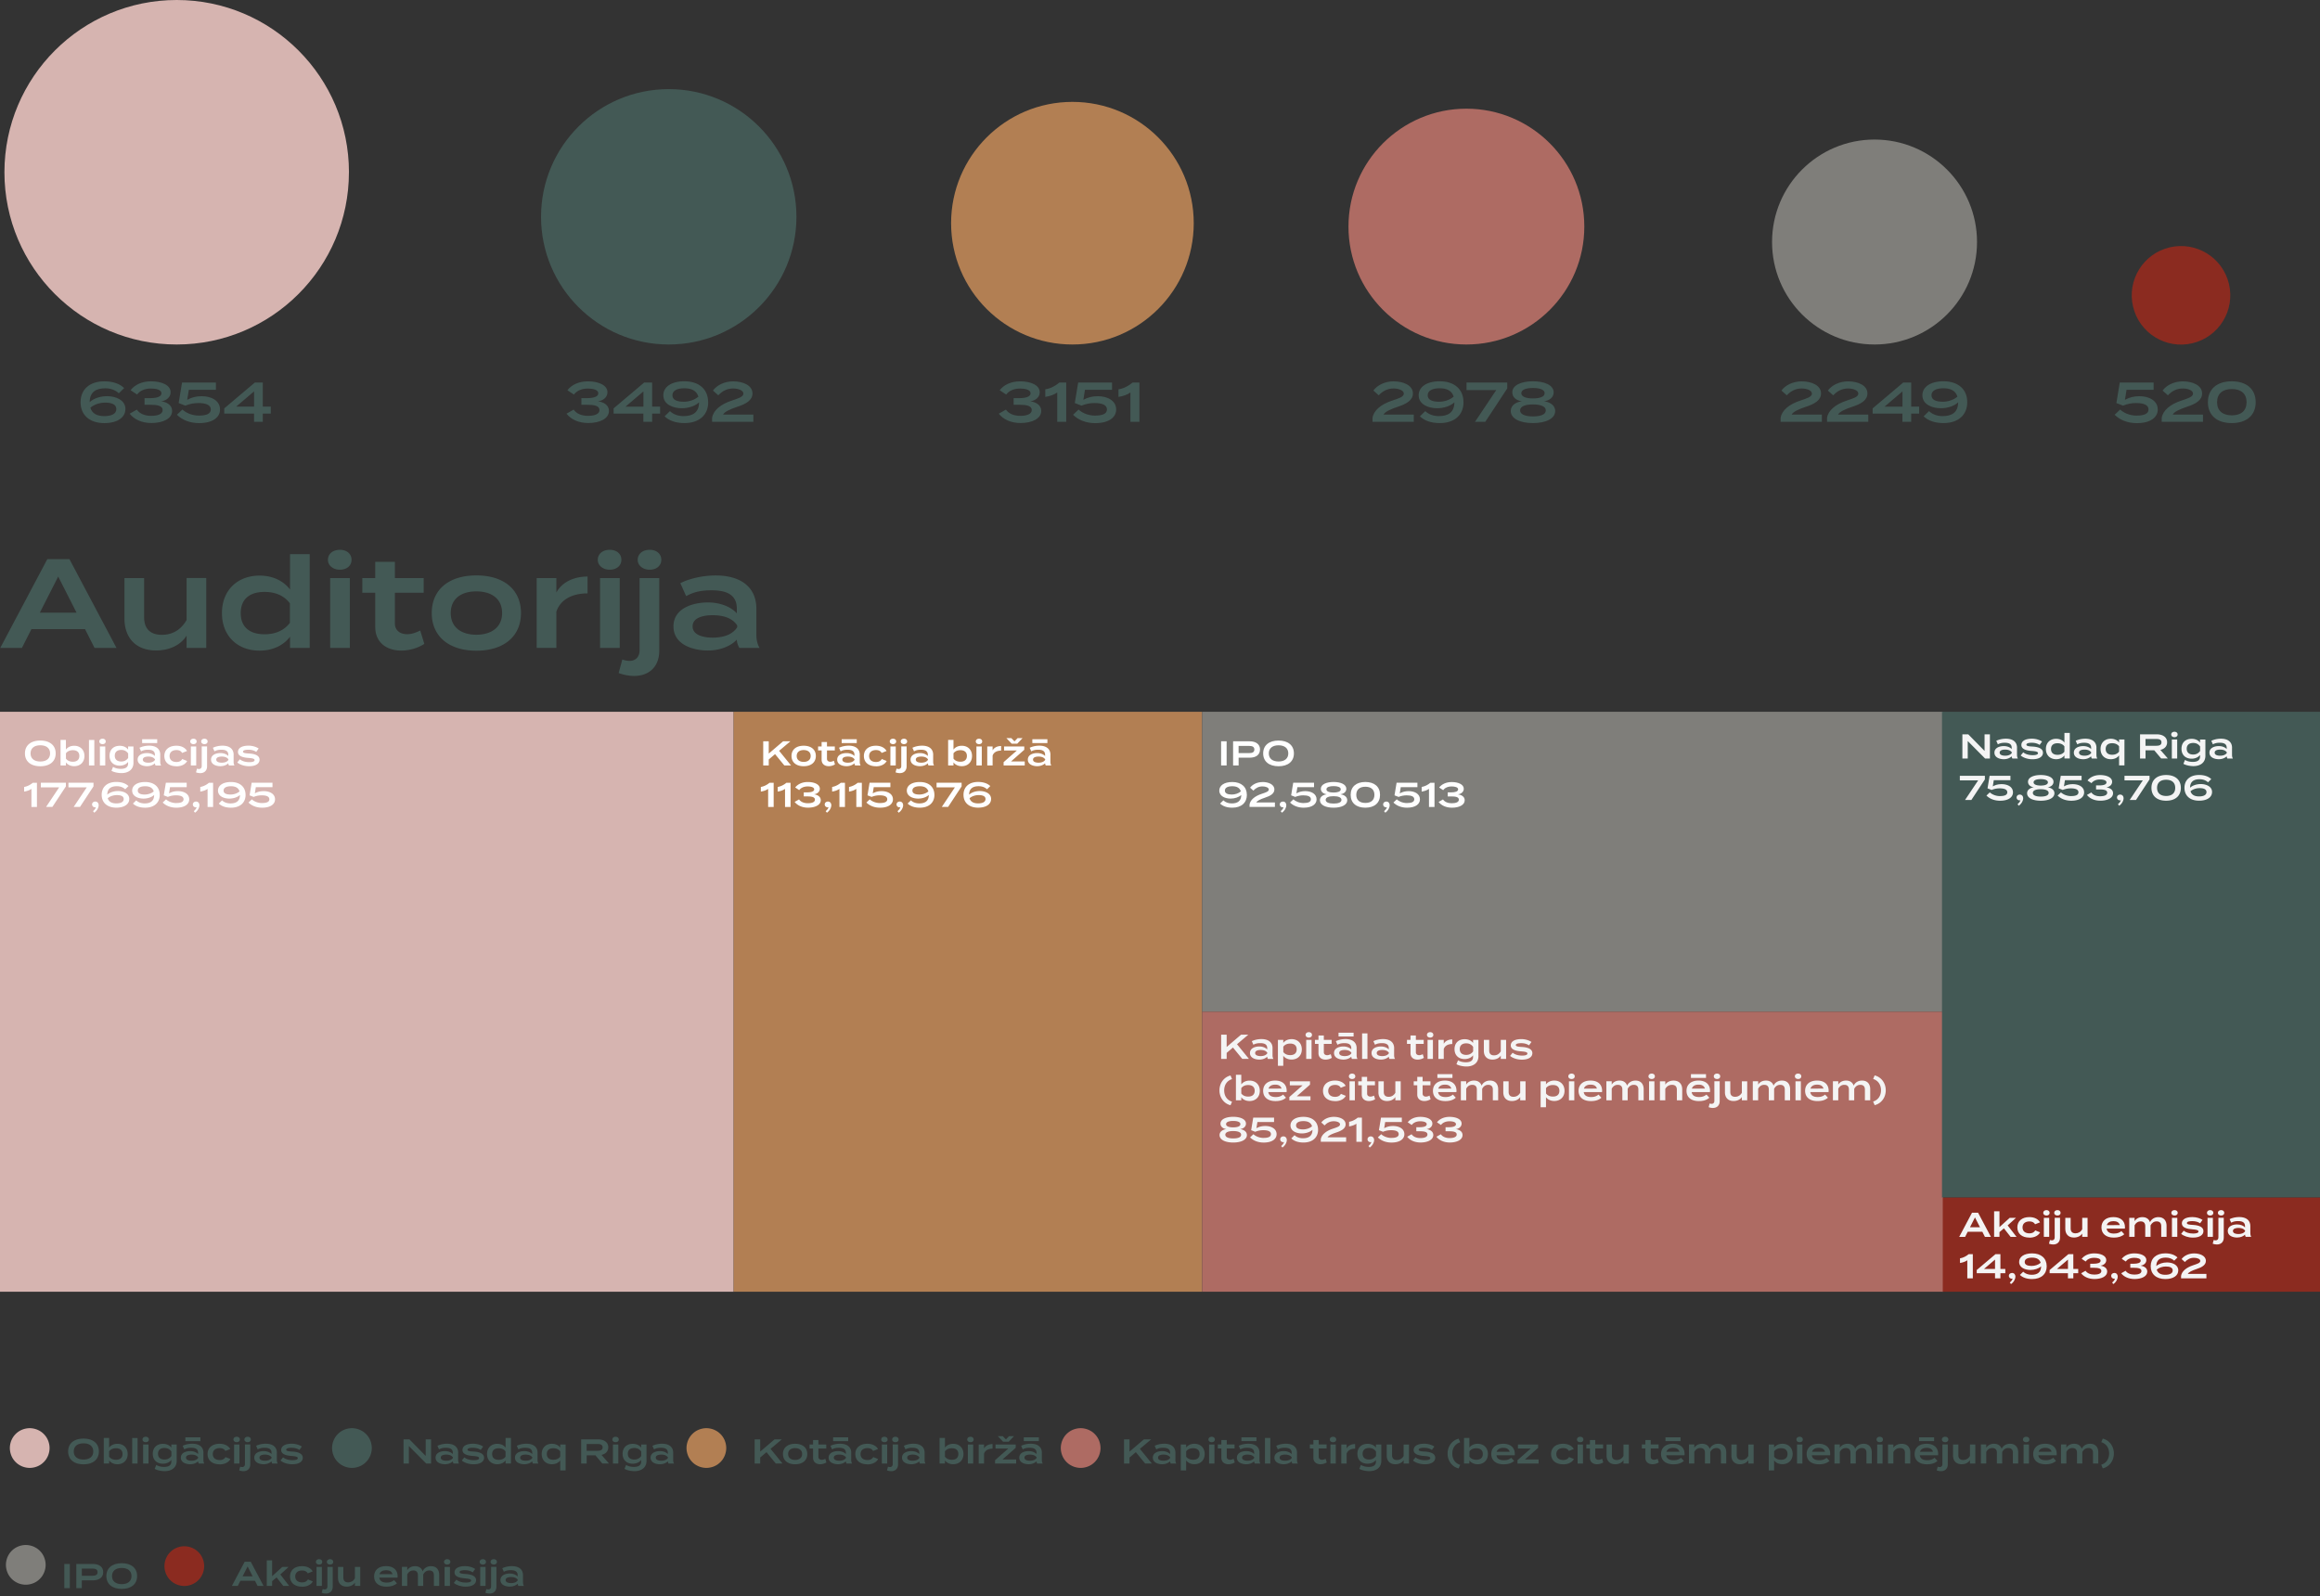 <svg xmlns="http://www.w3.org/2000/svg" width="702" height="483" fill="none"><rect width="100%" height="100%" fill="#333333" stroke="none"/><g clip-path="url(#a)"><path fill="#D6B4B0" fill-rule="evenodd" d="M105.59 52.13C105.59 23.35 82.24 0 53.47 0 24.7 0 1.34 23.35 1.34 52.13s23.35 52.12 52.12 52.12c28.77 0 52.12-23.35 52.12-52.12h.01Z" clip-rule="evenodd"/><path fill="#435955" fill-rule="evenodd" d="M240.99 65.61c0-21.33-17.31-38.64-38.64-38.64-21.33 0-38.64 17.31-38.64 38.64 0 21.33 17.31 38.64 38.64 38.64 21.33 0 38.64-17.31 38.64-38.64Z" clip-rule="evenodd"/><path fill="#B27F53" fill-rule="evenodd" d="M361.21 67.54c0-20.26-16.44-36.71-36.71-36.71s-36.71 16.44-36.71 36.71 16.44 36.71 36.71 36.71 36.71-16.44 36.71-36.71Z" clip-rule="evenodd"/><path fill="#AE6B63" fill-rule="evenodd" d="M479.39 68.57c0-19.7-15.99-35.68-35.68-35.68-19.69 0-35.68 15.99-35.68 35.68 0 19.69 15.99 35.68 35.68 35.68 19.69 0 35.68-15.99 35.68-35.68Z" clip-rule="evenodd"/><path fill="#7F7E7A" fill-rule="evenodd" d="M598.22 73.24c0-17.12-13.89-31.01-31.01-31.01S536.2 56.12 536.2 73.24s13.89 31.01 31.01 31.01 31.01-13.89 31.01-31.01Z" clip-rule="evenodd"/><path fill="#8B2B20" d="M663.37 103.878c8.014-1.892 12.978-9.922 11.086-17.936-1.891-8.015-9.922-12.978-17.936-11.087-8.014 1.892-12.978 9.922-11.086 17.937 1.891 8.014 9.922 12.977 17.936 11.086Z"/><path fill="#D6B4B0" d="M15 438.2c0 .39-.04.78-.12 1.17-.08.39-.19.76-.34 1.13-.15.37-.34.71-.55 1.04-.22.33-.47.63-.75.91s-.58.53-.91.75c-.33.22-.67.4-1.04.55-.36.15-.74.26-1.13.34a5.81 5.81 0 0 1-2.34 0 6.39 6.39 0 0 1-1.13-.34c-.37-.15-.71-.34-1.04-.55a5.95 5.95 0 0 1-.91-.75 5.95 5.95 0 0 1-.75-.91c-.22-.33-.4-.67-.55-1.04a6.39 6.39 0 0 1-.34-1.13 5.809 5.809 0 0 1 0-2.34c.08-.39.19-.76.34-1.13.15-.37.34-.71.55-1.04.22-.33.47-.63.75-.91s.58-.53.91-.75c.33-.22.67-.4 1.04-.55.37-.15.74-.26 1.13-.34a5.809 5.809 0 0 1 2.34 0c.39.08.76.19 1.13.34.37.15.71.34 1.04.55.33.22.63.47.91.75s.53.58.75.91c.22.33.4.67.55 1.04.15.37.26.74.34 1.13.08.39.12.78.12 1.17Z"/><path fill="#435955" d="M112.5 438.2c0 .39-.04.78-.12 1.17-.08.39-.19.76-.34 1.13-.15.36-.34.71-.55 1.04-.22.33-.47.63-.75.91s-.58.53-.91.75c-.33.22-.67.4-1.04.55-.36.15-.74.26-1.13.34a5.809 5.809 0 0 1-2.34 0 6.39 6.39 0 0 1-1.13-.34c-.37-.15-.71-.34-1.04-.55a5.95 5.95 0 0 1-.91-.75 5.95 5.95 0 0 1-.75-.91c-.22-.33-.4-.67-.55-1.04-.15-.36-.26-.74-.34-1.13a5.809 5.809 0 0 1 0-2.34c.08-.39.19-.76.34-1.13.15-.36.34-.71.55-1.04.21-.33.47-.63.75-.91s.58-.53.91-.75c.33-.22.67-.4 1.04-.55.37-.15.74-.26 1.13-.34a5.809 5.809 0 0 1 2.34 0c.39.08.76.19 1.13.34.36.15.71.34 1.04.55.33.21.63.47.91.75s.53.58.75.91c.22.33.4.67.55 1.04.15.36.26.74.34 1.13.08.39.12.78.12 1.17Z"/><path fill="#B27F53" d="M219.75 438.2c0 .39-.04.78-.12 1.17-.08.39-.19.76-.34 1.13-.15.37-.34.71-.55 1.04-.22.33-.47.63-.75.91s-.58.53-.91.75c-.33.22-.67.4-1.04.55-.36.15-.74.26-1.13.34a5.809 5.809 0 0 1-2.34 0 6.39 6.39 0 0 1-1.13-.34c-.36-.15-.71-.34-1.04-.55a5.95 5.95 0 0 1-.91-.75 5.95 5.95 0 0 1-.75-.91c-.22-.33-.4-.67-.55-1.04a6.39 6.39 0 0 1-.34-1.13 5.809 5.809 0 0 1 0-2.34c.08-.39.19-.76.34-1.13.15-.37.34-.71.55-1.04.22-.33.47-.63.75-.91s.58-.53.91-.75c.33-.22.67-.4 1.04-.55.36-.15.74-.26 1.13-.34a5.809 5.809 0 0 1 2.34 0c.39.08.76.19 1.13.34.36.15.71.34 1.04.55.33.22.63.47.91.75s.53.58.75.91c.22.33.4.67.55 1.04.15.37.26.74.34 1.13.08.39.12.78.12 1.17Z"/><path fill="#AE6B63" d="M333 438.2c0 .39-.04.78-.12 1.17-.08.39-.19.76-.34 1.13-.15.37-.34.71-.55 1.04-.22.33-.47.63-.75.91s-.58.53-.91.75c-.33.22-.67.4-1.04.55-.36.15-.74.26-1.13.34a5.809 5.809 0 0 1-2.34 0 6.39 6.39 0 0 1-1.13-.34c-.36-.15-.71-.34-1.04-.55a5.95 5.95 0 0 1-.91-.75 5.95 5.95 0 0 1-.75-.91c-.22-.33-.4-.67-.55-1.04a6.39 6.39 0 0 1-.34-1.13 5.809 5.809 0 0 1 0-2.34c.08-.39.19-.76.34-1.13.15-.37.34-.71.55-1.04.21-.33.47-.63.75-.91s.58-.53.91-.75c.33-.22.67-.4 1.04-.55.36-.15.74-.26 1.13-.34a5.809 5.809 0 0 1 2.34 0c.39.08.76.19 1.13.34.36.15.71.34 1.04.55.33.21.63.47.91.75s.53.58.75.91c.22.33.4.67.55 1.04.15.37.26.74.34 1.13.08.39.12.78.12 1.17Z"/><path fill="#D6B4B0" d="M222 215.4H0v175.5h222V215.4Z"/><path fill="#B27F53" d="M363.75 215.4H222v175.5h141.75V215.4Z"/><path fill="#7F7E7A" d="M588 215.4H363.75v90.75H588V215.4Z"/><path fill="#AE6B63" d="M588 306.15H363.75v84.75H588v-84.75Z"/><path fill="#435955" d="M702 215.4H587.62v147H702v-147Z"/><path fill="#8B2B20" d="M702 362.4H587.85v28.5H702v-28.5Z"/><path fill="#435955" d="M25.74 190.39H9.51l-2.88 5.68H.08l14.23-26.85h6.71l14.23 26.85h-6.64l-2.88-5.68h.01Zm-2.57-4.98-5.56-10.93-5.56 10.93h11.12Zm39.24-10.48v21.14h-5.95v-3.72c-1.73 2.8-5.14 4.49-9.21 4.49-6.33 0-9.59-4.03-9.59-9.67v-12.24h5.95v11.85c0 3.45 1.84 5.33 5.37 5.33 3.15 0 5.75-1.46 7.48-4.49v-12.7h5.95v.01Zm25.35 3.46v-10.7h5.95v28.39h-5.95v-3.41c-1.73 2.34-4.87 4.22-9.21 4.22-6.71 0-11.39-4.45-11.39-11.35 0-6.9 4.68-11.35 11.39-11.35 4.33 0 7.48 1.88 9.21 4.22v-.02Zm-.04 10.09v-5.91c-1.84-2.42-4.56-3.45-7.67-3.45-4.6 0-7.21 2.26-7.21 6.41s2.61 6.41 7.21 6.41c3.11 0 5.83-1.04 7.67-3.45v-.01Zm11.51-19.07c0-1.8 1.5-3.03 3.61-3.03s3.53 1.23 3.53 3.03c0 1.8-1.46 2.99-3.53 2.99s-3.61-1.27-3.61-2.99Zm6.63 26.66h-5.95v-21.14h5.95v21.14Zm22.52-1.23c-1.8 1.23-4.45 2.03-6.94 2.03-4.45 0-7.9-2.42-7.9-7.17v-10.32h-3.91v-4.45h3.91v-4.91h5.95v4.91h8.71v4.45h-8.71v9.28c0 2.15 1.61 3.26 3.72 3.26 1.46 0 2.76-.54 3.95-1.11l1.23 4.03h-.01Zm2.26-9.32c0-7.06 5.14-11.39 13.5-11.39s13.5 4.33 13.5 11.39c0 7.06-5.18 11.39-13.5 11.39s-13.5-4.37-13.5-11.39Zm21.29 0c0-4.41-3.3-6.56-7.79-6.56s-7.75 2.15-7.75 6.56 3.3 6.56 7.75 6.56 7.79-2.19 7.79-6.56Zm10.47 10.55v-21.14h5.95v4.37c1.73-3.18 5.37-4.83 9.44-4.83v5.1c-4.6 0-8.17 1.8-9.44 5.52v10.97h-5.95v.01Zm18.48-26.66c0-1.8 1.5-3.03 3.61-3.03s3.53 1.23 3.53 3.03c0 1.8-1.46 2.99-3.53 2.99s-3.61-1.27-3.61-2.99Zm6.64 26.66h-5.95v-21.14h5.95v21.14Zm11.96-21.14v22.02c0 4.72-2.99 7.6-7.6 7.6-1.57 0-3.3-.35-4.68-.88l1.11-4.1c.69.27 1.46.42 2.23.42 1.8 0 2.99-1.23 2.99-3.22v-21.83h5.95v-.01Zm-6.52-5.52c0-1.8 1.5-3.03 3.61-3.03s3.53 1.23 3.53 3.03c0 1.8-1.46 2.99-3.53 2.99s-3.61-1.27-3.61-2.99Zm35.91 14.85v7.79c0 1.53.27 2.8.96 4.03h-6.1c-.46-.77-.77-1.73-.77-2.49v-.04c-1.61 1.76-4.72 3.3-8.78 3.3-4.53 0-10.4-1.8-10.4-7.29s5.87-7.25 10.4-7.25c4.07 0 7.17 1.5 8.78 3.3v-1.38c0-3.91-2.57-5.6-7.63-5.6-2.88 0-5.18.38-7.71 1.76l-1.76-3.91c2.76-1.42 6.9-2.34 10.66-2.34 7.71 0 12.35 3.57 12.35 10.13v-.01Zm-5.8 5.02c-1.57-2.49-4.72-3.11-7.44-3.11-2.46 0-6.06.58-6.06 3.38s3.61 3.41 6.06 3.41c2.72 0 5.87-.65 7.44-3.15v-.54.01ZM20.62 439.23c0-2.45 1.8-3.89 4.65-3.89 2.85 0 4.65 1.44 4.65 3.89s-1.8 3.89-4.65 3.89c-2.85 0-4.65-1.44-4.65-3.89Zm7.6 0c0-1.57-1.14-2.45-2.95-2.45-1.81 0-2.95.88-2.95 2.45 0 1.57 1.13 2.45 2.95 2.45 1.82 0 2.95-.88 2.95-2.45Zm10.41.78c0 1.88-1.28 3.09-3.1 3.09-1.18 0-2.04-.51-2.51-1.15v.93H31.4v-7.73h1.62v2.92c.47-.64 1.33-1.15 2.51-1.15 1.83 0 3.1 1.21 3.1 3.09Zm-1.55 0c0-1.13-.71-1.75-1.97-1.75-.85 0-1.59.28-2.09.94v1.61c.5.66 1.24.94 2.09.94 1.25 0 1.97-.62 1.97-1.75v.01Zm2.92 2.88v-7.73h1.62v7.73H40Zm3.12-7.27c0-.49.41-.83.98-.83.57 0 .96.33.96.83 0 .5-.4.81-.96.81-.56 0-.98-.34-.98-.81Zm1.81 7.27h-1.62v-5.76h1.62v5.76Zm8.54-.88c0 2.36-1.85 3.18-3.63 3.18-1.05 0-2.34-.27-3.03-.7l.48-1.18c.53.35 1.37.6 2.37.6 1.43 0 2.18-.53 2.18-1.62v-.49c-.53.73-1.5 1.14-2.53 1.14-1.88 0-3.08-1.15-3.08-3s1.2-3.01 3.08-3.01c1.09 0 2 .41 2.53 1.15v-.94h1.62v4.88l.01-.01Zm-1.61-1.4v-1.36c-.54-.76-1.23-1.07-2.09-1.07-1.26 0-1.96.65-1.96 1.75s.7 1.75 1.96 1.75c.86 0 1.55-.32 2.09-1.07Zm9.69-.94v2.12c0 .42.07.76.26 1.1h-1.66a1.38 1.38 0 0 1-.21-.68c-.44.47-1.29.89-2.39.89-1.23 0-2.83-.49-2.83-1.99s1.6-1.98 2.83-1.98c1.11 0 1.95.41 2.39.9v-.38c0-1.07-.7-1.53-2.08-1.53-.78 0-1.41.1-2.1.48l-.48-1.07c.75-.39 1.88-.64 2.91-.64 2.1 0 3.37.97 3.37 2.76l-.01.02Zm-.91-4.71v1.15h-4.56v-1.15h4.56Zm-.67 6.08c-.43-.68-1.29-.85-2.03-.85-.67 0-1.65.16-1.65.92s.98.93 1.65.93c.74 0 1.6-.18 2.03-.86v-.15.01Zm6.49 2.08c-2.26 0-3.65-1.2-3.65-3.1 0-1.9 1.39-3.11 3.65-3.11 1.64 0 2.73.71 3.21 1.59l-1.49.59c-.33-.64-.97-.87-1.7-.87-1.2 0-2.09.6-2.09 1.81s.89 1.8 2.09 1.8c.73 0 1.39-.24 1.75-.9l1.48.6c-.48.9-1.58 1.61-3.24 1.61l-.01-.02Zm4.18-7.5c0-.49.41-.83.98-.83.57 0 .96.33.96.83 0 .5-.4.81-.96.81-.56 0-.98-.34-.98-.81Zm1.81 7.27h-1.62v-5.76h1.62v5.76Zm3.28-5.76v6c0 1.29-.82 2.07-2.07 2.07-.43 0-.9-.09-1.28-.24l.3-1.12c.19.07.4.11.61.11.49 0 .82-.33.82-.88v-5.95h1.62v.01Zm-1.77-1.51c0-.49.41-.83.98-.83.57 0 .96.33.96.83 0 .5-.4.81-.96.81-.56 0-.98-.34-.98-.81Zm9.81 4.05v2.12c0 .42.07.76.26 1.1h-1.66a1.38 1.38 0 0 1-.21-.68c-.44.47-1.29.89-2.39.89-1.23 0-2.83-.49-2.83-1.99s1.6-1.98 2.83-1.98c1.11 0 1.95.41 2.39.9v-.38c0-1.07-.7-1.53-2.08-1.53-.78 0-1.41.1-2.1.48l-.48-1.07c.75-.39 1.88-.64 2.91-.64 2.1 0 3.37.97 3.37 2.76l-.01.02Zm-1.58 1.37c-.43-.68-1.29-.85-2.03-.85-.67 0-1.65.16-1.65.92s.98.93 1.65.93c.74 0 1.6-.18 2.03-.86v-.15.01Zm9.42.11c0 1.11-1.06 1.96-3.16 1.96-1.49 0-2.81-.48-3.58-1.14l.78-.96c.6.51 1.6.87 2.84.87.92 0 1.62-.17 1.62-.62 0-.42-.64-.57-1.86-.66-1.62-.11-3.17-.51-3.17-1.8 0-1.12 1.05-1.91 3.22-1.91 1.21 0 2.33.39 3.04.86l-.74 1.02c-.59-.39-1.35-.65-2.38-.65-.67 0-1.62.1-1.62.58 0 .44.78.51 1.87.57 1.81.1 3.14.64 3.14 1.87v.01Z"/><path fill="#fff" d="M7.55 227.99c0-2.45 1.8-3.89 4.65-3.89 2.85 0 4.65 1.44 4.65 3.89s-1.8 3.89-4.65 3.89c-2.85 0-4.65-1.44-4.65-3.89Zm7.6 0c0-1.57-1.14-2.45-2.95-2.45-1.81 0-2.95.88-2.95 2.45 0 1.57 1.13 2.45 2.95 2.45 1.82 0 2.95-.88 2.95-2.45Zm10.4.78c0 1.88-1.28 3.09-3.1 3.09-1.18 0-2.04-.51-2.51-1.15v.93h-1.62v-7.73h1.62v2.92c.47-.64 1.33-1.15 2.51-1.15 1.83 0 3.1 1.21 3.1 3.09Zm-1.54 0c0-1.13-.71-1.75-1.97-1.75-.85 0-1.59.28-2.09.94v1.61c.5.66 1.24.94 2.09.94 1.25 0 1.97-.62 1.97-1.75v.01Zm2.91 2.88v-7.73h1.62v7.73h-1.62Zm3.13-7.27c0-.49.41-.83.98-.83.57 0 .96.33.96.83 0 .5-.4.81-.96.81-.56 0-.98-.34-.98-.81Zm1.8 7.27h-1.62v-5.76h1.62v5.76Zm8.54-.88c0 2.36-1.85 3.18-3.63 3.18-1.05 0-2.34-.27-3.03-.7l.48-1.18c.53.35 1.37.6 2.37.6 1.43 0 2.18-.53 2.18-1.62v-.49c-.53.73-1.5 1.14-2.53 1.14-1.88 0-3.08-1.15-3.08-3s1.2-3.01 3.08-3.01c1.09 0 2 .41 2.53 1.15v-.94h1.62v4.88l.01-.01Zm-1.61-1.4v-1.36c-.54-.76-1.23-1.07-2.09-1.07-1.26 0-1.96.65-1.96 1.75s.7 1.75 1.96 1.75c.86 0 1.55-.32 2.09-1.07Zm9.7-.94v2.12c0 .42.07.76.26 1.1h-1.66a1.38 1.38 0 0 1-.21-.68c-.44.47-1.29.89-2.39.89-1.23 0-2.83-.49-2.83-1.99s1.6-1.98 2.83-1.98c1.11 0 1.95.41 2.39.9v-.38c0-1.07-.7-1.53-2.08-1.53-.78 0-1.41.1-2.1.48l-.48-1.07c.75-.39 1.88-.64 2.91-.64 2.1 0 3.37.97 3.37 2.76l-.01.02Zm-.91-4.72v1.15h-4.56v-1.15h4.56Zm-.67 6.09c-.43-.68-1.29-.85-2.03-.85-.67 0-1.65.16-1.65.92s.98.93 1.65.93c.74 0 1.6-.18 2.03-.86v-.15.01Zm6.48 2.08c-2.26 0-3.65-1.2-3.65-3.1 0-1.9 1.39-3.11 3.65-3.11 1.64 0 2.73.71 3.21 1.59l-1.49.59c-.33-.64-.97-.87-1.7-.87-1.2 0-2.09.6-2.09 1.81s.89 1.8 2.09 1.8c.73 0 1.39-.24 1.75-.9l1.48.6c-.48.9-1.58 1.61-3.24 1.61l-.01-.02Zm4.18-7.5c0-.49.41-.83.98-.83.57 0 .96.33.96.83 0 .5-.4.81-.96.81-.56 0-.98-.34-.98-.81Zm1.81 7.27h-1.62v-5.76h1.62v5.76Zm3.29-5.76v6c0 1.29-.82 2.07-2.07 2.07-.43 0-.9-.09-1.28-.24l.3-1.12c.19.07.4.11.61.11.49 0 .82-.33.82-.88v-5.95h1.62v.01Zm-1.78-1.51c0-.49.41-.83.98-.83.57 0 .96.33.96.83 0 .5-.4.81-.96.81-.56 0-.98-.34-.98-.81Zm9.81 4.05v2.12c0 .42.07.76.26 1.1h-1.66a1.38 1.38 0 0 1-.21-.68c-.44.47-1.29.89-2.39.89-1.23 0-2.83-.49-2.83-1.99s1.6-1.98 2.83-1.98c1.11 0 1.95.41 2.39.9v-.38c0-1.07-.7-1.53-2.08-1.53-.78 0-1.41.1-2.1.48l-.48-1.07c.75-.39 1.88-.64 2.91-.64 2.1 0 3.37.97 3.37 2.76l-.01.02Zm-1.57 1.37c-.43-.68-1.29-.85-2.03-.85-.67 0-1.65.16-1.65.92s.98.93 1.65.93c.74 0 1.6-.18 2.03-.86v-.15.01Zm9.42.11c0 1.11-1.06 1.96-3.16 1.96-1.49 0-2.81-.48-3.58-1.14l.78-.96c.6.51 1.6.87 2.84.87.92 0 1.62-.17 1.62-.62 0-.42-.64-.57-1.86-.66-1.62-.11-3.17-.51-3.17-1.8 0-1.12 1.05-1.91 3.22-1.91 1.21 0 2.33.39 3.04.86l-.74 1.02c-.59-.39-1.35-.65-2.38-.65-.67 0-1.62.1-1.62.58 0 .44.78.51 1.87.57 1.81.1 3.14.64 3.14 1.87v.01Zm-69.02 8.81c-.62.45-1.39.69-2.22.83v-1.41c.94-.14 1.93-.66 2.62-1.26h1.26v7.32H9.51v-5.47l.01-.01Zm8.38-.45h-5.54v-1.4h7.58v1.1l-4.09 6.22h-1.91l3.96-5.92Zm8.35 0h-5.54v-1.4h7.58v1.1l-4.09 6.22h-1.91l3.96-5.92Zm3.61 5.37c0 .7-.44 1.68-1.34 2.29l-.37-.46c.48-.43.76-.77.87-1.22-.04.04-.13.06-.25.06-.5 0-.91-.37-.91-.88 0-.48.41-.87.97-.87.63 0 1.02.48 1.02 1.08h.01Zm9.25-1.82c0 1.51-1.44 2.59-3.92 2.59-2.75 0-4.42-1.51-4.42-3.89s1.67-3.89 4.42-3.89c1.65 0 2.88.47 3.69 1.25l-.99.97c-.67-.64-1.57-.93-2.54-.93-1.66 0-2.87.65-2.88 2.56.75-.7 2-1.1 3.22-1.1 1.6 0 3.43.69 3.43 2.42l-.01.02Zm-1.68-.01c0-.91-.91-1.2-2.1-1.2-.94 0-2.02.32-2.73.95.34 1.14 1.32 1.56 2.59 1.56 1.34 0 2.24-.42 2.24-1.31Zm10.91-1.28c0 2.38-1.67 3.89-4.42 3.89-1.65 0-2.88-.47-3.69-1.25l.99-.97c.67.64 1.57.93 2.54.93 1.66 0 2.87-.65 2.88-2.56-.75.7-2 1.1-3.22 1.1-1.6 0-3.43-.69-3.43-2.43 0-1.5 1.44-2.59 3.92-2.59 2.75 0 4.42 1.5 4.42 3.89l.01-.01Zm-4.55-.09c.94 0 2.02-.32 2.73-.95-.34-1.14-1.32-1.56-2.59-1.56-1.34 0-2.24.42-2.24 1.31 0 .89.91 1.2 2.1 1.2Zm9.57 2.57c1.27 0 2.18-.29 2.18-1.14 0-.85-.91-1.19-2.31-1.19-.79 0-1.59.14-2.44.48l-1.23-.48.63-3.81h6.3v1.34h-5.04l-.3 1.87c.84-.46 1.68-.67 2.69-.67 1.77 0 3.42.79 3.42 2.49 0 1.38-1.26 2.52-3.9 2.52-1.76 0-3.17-.61-4.13-1.56l1.02-.97c.53.51 1.64 1.13 3.1 1.13l.01-.01Zm6.99.63c0 .7-.44 1.68-1.34 2.29l-.37-.46c.48-.43.76-.77.87-1.22-.04.04-.13.06-.25.06-.5 0-.91-.37-.91-.88 0-.48.41-.87.97-.87.63 0 1.02.48 1.02 1.08h.01Zm2.47-4.92c-.62.45-1.39.69-2.22.83v-1.41c.94-.14 1.93-.66 2.62-1.26h1.26v7.32h-1.67v-5.47l.01-.01Zm11.49 1.81c0 2.38-1.67 3.89-4.42 3.89-1.65 0-2.88-.47-3.69-1.25l.99-.97c.67.64 1.57.93 2.54.93 1.66 0 2.87-.65 2.88-2.56-.75.7-2 1.1-3.22 1.1-1.6 0-3.43-.69-3.43-2.43 0-1.5 1.44-2.59 3.92-2.59 2.75 0 4.42 1.5 4.42 3.89l.01-.01Zm-4.56-.09c.94 0 2.02-.32 2.73-.95-.34-1.14-1.32-1.56-2.59-1.56-1.34 0-2.24.42-2.24 1.31 0 .89.91 1.2 2.1 1.2Zm9.57 2.57c1.27 0 2.18-.29 2.18-1.14 0-.85-.91-1.19-2.31-1.19-.79 0-1.59.14-2.44.48l-1.23-.48.63-3.81h6.3v1.34h-5.04l-.3 1.87c.84-.46 1.68-.67 2.69-.67 1.77 0 3.42.79 3.42 2.49 0 1.38-1.26 2.52-3.9 2.52-1.76 0-3.17-.61-4.13-1.56l1.02-.97c.53.51 1.64 1.13 3.1 1.13l.01-.01Zm158.02-11.36-2.82-3.44-1.91 1.62v1.82h-1.67v-7.32h1.67v3.71l4.35-3.71h2.2l-3.41 2.88 3.61 4.43h-2.01l-.01.01Zm2.16-2.88c0-1.92 1.4-3.1 3.68-3.1 2.28 0 3.68 1.18 3.68 3.1 0 1.92-1.41 3.1-3.68 3.1-2.27 0-3.68-1.19-3.68-3.1Zm5.8 0c0-1.2-.9-1.79-2.12-1.79-1.22 0-2.11.59-2.11 1.79 0 1.2.9 1.79 2.11 1.79s2.12-.6 2.12-1.79Zm7.35 2.54c-.49.33-1.21.55-1.89.55-1.21 0-2.15-.66-2.15-1.95v-2.81h-1.07v-1.21h1.07v-1.34h1.62v1.34h2.37v1.21h-2.37v2.53c0 .58.44.89 1.01.89.4 0 .75-.15 1.08-.3l.33 1.1v-.01Zm7.5-2.88v2.12c0 .42.07.76.26 1.1h-1.66a1.38 1.38 0 0 1-.21-.68c-.44.47-1.29.89-2.39.89-1.23 0-2.83-.49-2.83-1.99s1.6-1.98 2.83-1.98c1.11 0 1.95.41 2.39.9v-.38c0-1.07-.7-1.53-2.08-1.53-.78 0-1.41.1-2.1.48l-.48-1.07c.75-.39 1.88-.64 2.91-.64 2.1 0 3.37.97 3.37 2.76l-.01.02Zm-.91-4.72v1.15h-4.56v-1.15h4.56Zm-.67 6.09c-.43-.68-1.29-.85-2.03-.85-.67 0-1.65.16-1.65.92s.98.93 1.65.93c.74 0 1.6-.18 2.03-.86v-.15.01Zm6.48 2.08c-2.26 0-3.65-1.2-3.65-3.1 0-1.9 1.39-3.11 3.65-3.11 1.64 0 2.73.71 3.21 1.59l-1.49.59c-.33-.64-.97-.87-1.7-.87-1.2 0-2.09.6-2.09 1.81s.89 1.8 2.09 1.8c.73 0 1.39-.24 1.75-.9l1.48.6c-.48.9-1.58 1.61-3.24 1.61l-.01-.02Zm4.18-7.5c0-.49.41-.83.98-.83.57 0 .96.33.96.83 0 .5-.4.81-.96.81-.56 0-.98-.34-.98-.81Zm1.81 7.27h-1.62v-5.76h1.62v5.76Zm3.29-5.76v6c0 1.29-.82 2.07-2.07 2.07-.43 0-.9-.09-1.28-.24l.3-1.12c.19.07.4.11.61.11.49 0 .82-.33.82-.88v-5.95h1.62v.01Zm-1.78-1.51c0-.49.41-.83.98-.83.57 0 .96.33.96.83 0 .5-.4.81-.96.81-.56 0-.98-.34-.98-.81Zm9.81 4.05v2.12c0 .42.07.76.26 1.1h-1.66a1.38 1.38 0 0 1-.21-.68c-.44.47-1.29.89-2.39.89-1.23 0-2.83-.49-2.83-1.99s1.6-1.98 2.83-1.98c1.11 0 1.95.41 2.39.9v-.38c0-1.07-.7-1.53-2.08-1.53-.78 0-1.41.1-2.1.48l-.48-1.07c.75-.39 1.88-.64 2.91-.64 2.1 0 3.37.97 3.37 2.76l-.01.02Zm-1.57 1.37c-.43-.68-1.29-.85-2.03-.85-.67 0-1.65.16-1.65.92s.98.93 1.65.93c.74 0 1.6-.18 2.03-.86v-.15.01Zm13.33-1.03c0 1.88-1.28 3.09-3.1 3.09-1.18 0-2.04-.51-2.51-1.15v.93h-1.62v-7.73h1.62v2.92c.47-.64 1.33-1.15 2.51-1.15 1.83 0 3.1 1.21 3.1 3.09Zm-1.55 0c0-1.13-.71-1.75-1.97-1.75-.85 0-1.59.28-2.09.94v1.61c.5.66 1.24.94 2.09.94 1.25 0 1.97-.62 1.97-1.75v.01Zm2.69-4.39c0-.49.41-.83.98-.83.57 0 .96.33.96.83 0 .5-.4.81-.96.81-.56 0-.98-.34-.98-.81Zm1.81 7.27h-1.62v-5.76h1.62v5.76Zm1.66 0v-5.76h1.62v1.19c.47-.87 1.46-1.32 2.57-1.32v1.39c-1.25 0-2.23.49-2.57 1.51v2.99h-1.62Zm11.21-4.76-4.01 3.53h4.14v1.23h-6.39v-1.01l4.01-3.53h-3.87v-1.22h6.11v1h.01Zm-3.83-1.84h1.7l1.6-1.68h-1.5l-.94.98-.95-.98h-1.5l1.6 1.68h-.01Zm11.73 3.38v2.12c0 .42.07.76.26 1.1h-1.66a1.38 1.38 0 0 1-.21-.68c-.44.47-1.29.89-2.39.89-1.23 0-2.83-.49-2.83-1.99s1.6-1.98 2.83-1.98c1.11 0 1.95.41 2.39.9v-.38c0-1.07-.7-1.53-2.08-1.53-.78 0-1.41.1-2.1.48l-.48-1.07c.75-.39 1.88-.64 2.91-.64 2.1 0 3.37.97 3.37 2.76l-.01.02Zm-.91-4.72v1.15h-4.56v-1.15h4.56Zm-.67 6.09c-.43-.68-1.29-.85-2.03-.85-.67 0-1.65.16-1.65.92s.98.93 1.65.93c.74 0 1.6-.18 2.03-.86v-.15.01Zm-83.82 8.92c-.62.45-1.39.69-2.22.83v-1.41c.94-.14 1.93-.66 2.62-1.26h1.26v7.32h-1.67v-5.47l.01-.01Zm5.11 0c-.62.45-1.39.69-2.22.83v-1.41c.94-.14 1.93-.66 2.62-1.26h1.26v7.32h-1.67v-5.47l.01-.01Zm6.91 4.35c1.09 0 2.12-.27 2.12-1.08s-1-.98-2.28-.98h-1.09v-1.23h1.09c1.07 0 2.06-.23 2.06-.9s-1.02-.89-1.94-.89c-1.25 0-2.12.47-2.59 1.12l-1.21-.81c.76-.98 2.08-1.65 3.8-1.65 1.91 0 3.65.67 3.65 2.04 0 .9-.78 1.57-1.76 1.67.98.15 2.04.66 2.04 1.79 0 1.45-1.7 2.26-3.85 2.26-1.82 0-3.23-.69-4.05-1.74l1.33-.76c.51.74 1.44 1.16 2.68 1.16Zm7.09.57c0 .7-.44 1.68-1.34 2.29l-.37-.46c.48-.43.76-.77.87-1.22-.04.04-.13.06-.25.06-.5 0-.91-.37-.91-.88 0-.48.41-.87.97-.87.63 0 1.02.48 1.02 1.08h.01Zm2.46-4.92c-.62.45-1.39.69-2.22.83v-1.41c.94-.14 1.93-.66 2.62-1.26h1.26v7.32H254v-5.47l.01-.01Zm5.11 0c-.62.45-1.39.69-2.22.83v-1.41c.94-.14 1.93-.66 2.62-1.26h1.26v7.32h-1.67v-5.47l.01-.01Zm7.17 4.29c1.27 0 2.18-.29 2.18-1.14 0-.85-.91-1.19-2.31-1.19-.79 0-1.59.14-2.44.48l-1.23-.48.63-3.81h6.3v1.34h-5.04l-.3 1.87c.84-.46 1.68-.67 2.69-.67 1.77 0 3.42.79 3.42 2.49 0 1.38-1.26 2.52-3.9 2.52-1.76 0-3.17-.61-4.13-1.56l1.02-.97c.53.51 1.64 1.13 3.1 1.13l.01-.01Zm6.99.63c0 .7-.44 1.68-1.34 2.29l-.37-.46c.48-.43.76-.77.87-1.22-.04.04-.13.06-.25.06-.5 0-.91-.37-.91-.88 0-.48.41-.87.97-.87.63 0 1.02.48 1.02 1.08h.01Zm9.46-3.11c0 2.38-1.67 3.89-4.42 3.89-1.65 0-2.88-.47-3.69-1.25l.99-.97c.67.64 1.57.93 2.54.93 1.66 0 2.87-.65 2.88-2.56-.75.7-2 1.1-3.22 1.1-1.6 0-3.43-.69-3.43-2.43 0-1.5 1.44-2.59 3.92-2.59 2.75 0 4.42 1.5 4.42 3.89l.01-.01Zm-4.56-.09c.94 0 2.02-.32 2.73-.95-.34-1.14-1.32-1.56-2.59-1.56-1.34 0-2.24.42-2.24 1.31 0 .89.91 1.2 2.1 1.2Zm10.75-2.17h-5.54v-1.4h7.58v1.1l-4.09 6.22h-1.91l3.96-5.92Zm10.95 3.55c0 1.51-1.44 2.59-3.92 2.59-2.75 0-4.42-1.51-4.42-3.89s1.67-3.89 4.42-3.89c1.65 0 2.88.47 3.69 1.25l-.99.97c-.67-.64-1.57-.93-2.54-.93-1.66 0-2.87.65-2.88 2.56.75-.7 2-1.1 3.22-1.1 1.6 0 3.43.69 3.43 2.42l-.01.02Zm-1.68-.01c0-.91-.91-1.2-2.1-1.2-.94 0-2.02.32-2.73.95.34 1.14 1.32 1.56 2.59 1.56 1.34 0 2.24-.42 2.24-1.31Z"/><path fill="#F4F4F4" d="M602.12 222.22v7.32h-1.46l-5.25-5.29v5.29h-1.62v-7.32h1.78l4.93 5.02v-5.02h1.62Zm8.2 4.1v2.12c0 .42.07.76.26 1.1h-1.66a1.38 1.38 0 0 1-.21-.68c-.44.47-1.29.89-2.39.89-1.23 0-2.83-.49-2.83-1.99s1.6-1.98 2.83-1.98c1.11 0 1.95.41 2.39.9v-.38c0-1.07-.7-1.53-2.08-1.53-.78 0-1.41.1-2.1.48l-.48-1.07c.75-.39 1.88-.64 2.91-.64 2.1 0 3.37.97 3.37 2.76l-.01.02Zm-1.57 1.37c-.43-.68-1.29-.85-2.03-.85-.67 0-1.65.16-1.65.92s.98.93 1.65.93c.74 0 1.6-.18 2.03-.86v-.15.01Zm9.42.11c0 1.11-1.06 1.96-3.16 1.96-1.49 0-2.81-.48-3.58-1.14l.78-.96c.6.51 1.6.87 2.84.87.92 0 1.62-.17 1.62-.62 0-.42-.64-.57-1.86-.66-1.62-.11-3.17-.51-3.17-1.8 0-1.12 1.04-1.91 3.22-1.91 1.21 0 2.33.39 3.04.86l-.74 1.02c-.58-.39-1.35-.65-2.38-.65-.67 0-1.62.1-1.62.58 0 .44.78.51 1.87.57 1.81.1 3.14.64 3.14 1.87v.01Zm6.5-3.08v-2.92h1.62v7.73h-1.62v-.93c-.47.64-1.33 1.15-2.51 1.15-1.83 0-3.1-1.21-3.1-3.09s1.27-3.09 3.1-3.09c1.18 0 2.04.51 2.51 1.15Zm-.01 2.75v-1.61c-.5-.66-1.24-.94-2.09-.94-1.25 0-1.96.62-1.96 1.75s.71 1.75 1.96 1.75c.85 0 1.59-.28 2.09-.94v-.01Zm9.689-1.15v2.12c0 .42.07.76.26 1.1h-1.659c-.12-.21-.21-.47-.21-.68-.44.47-1.291.89-2.391.89-1.23 0-2.829-.49-2.829-1.99s1.599-1.98 2.829-1.98c1.11 0 1.961.41 2.391.9v-.38c0-1.07-.701-1.53-2.081-1.53-.78 0-1.409.1-2.099.48l-.48-1.07c.75-.39 1.88-.64 2.91-.64 2.1 0 3.369.97 3.369 2.76l-.01.02Zm-1.579 1.37c-.43-.68-1.29-.85-2.03-.85-.67 0-1.65.16-1.65.92s.98.93 1.65.93c.74 0 1.6-.18 2.03-.86v-.15.01Zm2.83-1.04c0-1.88 1.28-3.09 3.1-3.09 1.18 0 2.04.51 2.51 1.15v-.93h1.62v7.85h-1.62v-3.03c-.47.64-1.33 1.15-2.51 1.15-1.83 0-3.1-1.21-3.1-3.09v-.01Zm1.55 0c0 1.13.71 1.75 1.96 1.75.85 0 1.59-.28 2.09-.94v-1.61c-.5-.66-1.24-.94-2.09-.94-1.25 0-1.96.62-1.96 1.75v-.01Zm16.8 2.89-2.1-2.49h-2.64v2.49h-1.66v-7.32h5.05c1.79 0 3.14.83 3.14 2.41 0 1.24-.83 2.02-2.04 2.3l2.26 2.6h-2l-.01.01Zm-1.45-3.87c.88 0 1.53-.21 1.53-1.02s-.65-1.02-1.53-1.02h-3.3v2.05h3.3v-.01Zm4.48-3.4c0-.49.411-.83.981-.83.57 0 .959.33.959.83 0 .5-.399.81-.959.81-.56 0-.981-.34-.981-.81Zm1.81 7.27h-1.62v-5.76h1.62v5.76Zm8.54-.88c0 2.36-1.85 3.18-3.63 3.18-1.04 0-2.34-.27-3.03-.7l.48-1.18c.53.35 1.37.6 2.37.6 1.43 0 2.18-.53 2.18-1.62v-.49c-.53.73-1.5 1.14-2.53 1.14-1.88 0-3.08-1.15-3.08-3s1.2-3.01 3.08-3.01c1.09 0 2 .41 2.53 1.15v-.94h1.62v4.88l.01-.01Zm-1.61-1.4v-1.36c-.54-.76-1.23-1.07-2.09-1.07-1.26 0-1.96.65-1.96 1.75s.7 1.75 1.96 1.75c.86 0 1.55-.32 2.09-1.07Zm9.66-.94v2.12c0 .42.07.76.26 1.1h-1.66a1.38 1.38 0 0 1-.21-.68c-.44.47-1.29.89-2.39.89-1.23 0-2.83-.49-2.83-1.99s1.6-1.98 2.83-1.98c1.11 0 1.95.41 2.39.9v-.38c0-1.07-.7-1.53-2.08-1.53-.78 0-1.41.1-2.1.48l-.48-1.07c.75-.39 1.88-.64 2.91-.64 2.1 0 3.37.97 3.37 2.76l-.01.02Zm-1.57 1.37c-.43-.68-1.29-.85-2.03-.85-.67 0-1.65.16-1.65.92s.98.93 1.65.93c.74 0 1.6-.18 2.03-.86v-.15.01Zm-75.25 8.47h-5.54v-1.4h7.579v1.1l-4.089 6.22h-1.911l3.961-5.92Zm6.64 4.74c1.27 0 2.18-.29 2.18-1.14 0-.85-.91-1.19-2.31-1.19-.79 0-1.59.14-2.44.48l-1.23-.48.63-3.81h6.3v1.34h-5.04l-.3 1.87c.84-.46 1.68-.67 2.69-.67 1.77 0 3.42.79 3.42 2.49 0 1.38-1.26 2.52-3.9 2.52-1.76 0-3.17-.61-4.13-1.56l1.02-.97c.53.51 1.64 1.13 3.1 1.13l.01-.01Zm6.99.63c0 .7-.44 1.68-1.34 2.29l-.37-.46c.48-.43.76-.77.87-1.22-.04.04-.13.06-.25.06-.5 0-.91-.37-.91-.88 0-.48.41-.87.97-.87.63 0 1.02.48 1.02 1.08h.01Zm9.45-1.48c0 1.42-1.7 2.26-4.14 2.26-2.44 0-4.13-.84-4.13-2.26 0-1.12 1.08-1.67 2.07-1.81-1-.1-1.79-.72-1.79-1.65 0-1.36 1.74-2.06 3.85-2.06 2.11 0 3.86.7 3.86 2.06 0 .93-.79 1.55-1.79 1.65.98.14 2.07.69 2.07 1.81Zm-1.75-.11c0-.77-1.02-1.11-2.39-1.11s-2.39.33-2.39 1.11 1.02 1.12 2.39 1.12 2.39-.31 2.39-1.12Zm-2.39-2.22c1.16 0 2.17-.26 2.17-.97s-1.01-.97-2.17-.97-2.16.26-2.16.97 1.01.97 2.16.97Zm9.23 3.18c1.27 0 2.18-.29 2.18-1.14 0-.85-.91-1.19-2.31-1.19-.79 0-1.59.14-2.44.48l-1.23-.48.63-3.81h6.3v1.34h-5.04l-.3 1.87c.84-.46 1.68-.67 2.69-.67 1.77 0 3.42.79 3.42 2.49 0 1.38-1.26 2.52-3.9 2.52-1.76 0-3.17-.61-4.13-1.56l1.02-.97c.53.51 1.64 1.13 3.1 1.13l.01-.01Zm8.76.06c1.09 0 2.12-.27 2.12-1.08s-.999-.98-2.279-.98h-1.091v-1.23h1.091c1.07 0 2.06-.23 2.06-.9s-1.02-.89-1.94-.89c-1.25 0-2.121.47-2.591 1.12l-1.209-.81c.76-.98 2.08-1.65 3.8-1.65 1.91 0 3.649.67 3.649 2.04 0 .9-.779 1.57-1.759 1.67.98.15 2.039.66 2.039 1.79 0 1.45-1.699 2.26-3.849 2.26-1.82 0-3.231-.69-4.051-1.74l1.33-.76c.51.74 1.44 1.16 2.68 1.16Zm7.08.57c0 .7-.44 1.68-1.34 2.29l-.37-.46c.48-.43.76-.77.87-1.22-.04.04-.13.06-.25.06-.5 0-.91-.37-.91-.88 0-.48.41-.87.97-.87.63 0 1.02.48 1.02 1.08h.01Zm5.81-5.37h-5.54v-1.4h7.58v1.1l-4.09 6.22h-1.91l3.96-5.92Zm2.62 2.26c0-2.44 1.68-3.89 4.44-3.89 2.76 0 4.45 1.45 4.45 3.89 0 2.44-1.68 3.89-4.45 3.89-2.77 0-4.44-1.45-4.44-3.89Zm7.19 0c0-1.61-1.04-2.45-2.74-2.45-1.7 0-2.75.84-2.75 2.45 0 1.61 1.04 2.45 2.75 2.45s2.74-.84 2.74-2.45Zm11.14 1.29c0 1.51-1.44 2.59-3.92 2.59-2.75 0-4.42-1.51-4.42-3.89s1.67-3.89 4.42-3.89c1.65 0 2.88.47 3.69 1.25l-.99.97c-.67-.64-1.57-.93-2.54-.93-1.66 0-2.88.65-2.88 2.56.75-.7 2-1.1 3.22-1.1 1.6 0 3.43.69 3.43 2.42l-.01.02Zm-1.68-.01c0-.91-.91-1.2-2.1-1.2-.94 0-2.02.32-2.73.95.34 1.14 1.32 1.56 2.59 1.56 1.34 0 2.24-.42 2.24-1.31Z"/><path fill="#435955" d="M37.94 123.82c0 2.45-2.35 4.22-6.37 4.22-4.47 0-7.19-2.45-7.19-6.32s2.72-6.32 7.19-6.32c2.69 0 4.69.76 6 2.04l-1.61 1.58c-1.09-1.04-2.55-1.51-4.13-1.51-2.7 0-4.67 1.05-4.69 4.17 1.22-1.14 3.25-1.79 5.24-1.79 2.6 0 5.58 1.12 5.58 3.94l-.02-.01Zm-2.74-.02c0-1.48-1.48-1.96-3.42-1.96-1.53 0-3.28.53-4.44 1.55.56 1.85 2.14 2.53 4.22 2.53 2.18 0 3.64-.68 3.64-2.12Zm10.57 2.04c1.77 0 3.45-.44 3.45-1.75s-1.63-1.6-3.71-1.6h-1.77v-2.01h1.77c1.73 0 3.35-.37 3.35-1.46 0-1.09-1.67-1.45-3.16-1.45-2.04 0-3.45.77-4.22 1.82l-1.97-1.31c1.24-1.6 3.38-2.69 6.19-2.69 3.11 0 5.93 1.09 5.93 3.32 0 1.46-1.27 2.55-2.86 2.72 1.6.24 3.31 1.07 3.31 2.91 0 2.36-2.77 3.67-6.26 3.67-2.96 0-5.25-1.12-6.58-2.82l2.16-1.24c.83 1.21 2.35 1.89 4.35 1.89h.02Zm14.47-.08c2.07 0 3.55-.48 3.55-1.85s-1.48-1.94-3.76-1.94c-1.29 0-2.58.22-3.96.78l-2.01-.78 1.02-6.2h10.25v2.18h-8.19l-.49 3.04c1.36-.75 2.74-1.09 4.37-1.09 2.87 0 5.56 1.29 5.56 4.04 0 2.24-2.06 4.1-6.34 4.1-2.86 0-5.15-.99-6.71-2.53l1.67-1.58c.87.83 2.67 1.84 5.05 1.84l-.01-.01Zm21.69-.6h-2.41v2.5h-2.65v-2.5h-9.01v-1.58l9.25-7.82h2.41v7.29h2.41v2.11Zm-5.05-2.11v-4.61l-5.42 4.61h5.42Zm101.07 2.79c1.77 0 3.45-.44 3.45-1.75s-1.63-1.6-3.71-1.6h-1.77v-2.01h1.77c1.73 0 3.35-.37 3.35-1.46 0-1.09-1.67-1.44-3.16-1.44-2.04 0-3.45.77-4.22 1.82l-1.97-1.31c1.24-1.6 3.38-2.69 6.19-2.69 3.11 0 5.93 1.09 5.93 3.31 0 1.46-1.27 2.55-2.86 2.72 1.6.24 3.31 1.07 3.31 2.91 0 2.36-2.77 3.67-6.26 3.67-2.96 0-5.25-1.12-6.58-2.82l2.16-1.24c.83 1.21 2.35 1.89 4.35 1.89h.02Zm21.79-.68h-2.41v2.5h-2.65v-2.5h-9.01v-1.58l9.25-7.82h2.41v7.29h2.41v2.11Zm-5.05-2.1v-4.61l-5.42 4.61h5.42Zm19.6-1.35c0 3.88-2.72 6.32-7.19 6.32-2.69 0-4.69-.77-6-2.04l1.61-1.58c1.09 1.04 2.55 1.51 4.13 1.51 2.7 0 4.67-1.05 4.69-4.16-1.22 1.14-3.25 1.78-5.24 1.78-2.6 0-5.58-1.12-5.58-3.94 0-2.45 2.35-4.22 6.37-4.22 4.47 0 7.19 2.45 7.19 6.32l.02.01Zm-7.41-.13c1.53 0 3.28-.53 4.44-1.55-.56-1.85-2.14-2.53-4.22-2.53-2.18 0-3.64.68-3.64 2.12s1.48 1.95 3.42 1.95v.01Zm15.03-6.17c2.84 0 5.78 1.17 5.78 3.65 0 2.04-1.92 3.18-4.62 4.05-2.21.73-3.88 1.53-4.27 2.36h9.15v2.19h-12.48v-1.21c.34-2.21 2.5-4.11 6.02-5.25 1.96-.66 3.45-1.1 3.45-2.09 0-.99-1.55-1.55-3.11-1.55-1.8 0-3.26.75-4.49 2.07l-1.61-1.44c1.14-1.58 3.42-2.79 6.19-2.79l-.01.01Zm86.84 10.43c1.77 0 3.45-.44 3.45-1.75s-1.63-1.6-3.71-1.6h-1.77v-2.01h1.77c1.73 0 3.35-.37 3.35-1.46 0-1.09-1.67-1.44-3.16-1.44-2.04 0-3.45.77-4.22 1.82l-1.97-1.31c1.24-1.6 3.38-2.69 6.19-2.69 3.11 0 5.93 1.09 5.93 3.31 0 1.46-1.27 2.55-2.86 2.72 1.6.24 3.31 1.07 3.31 2.91 0 2.36-2.77 3.67-6.26 3.67-2.96 0-5.25-1.12-6.58-2.82l2.16-1.24c.83 1.21 2.35 1.89 4.35 1.89h.02Zm11.14-7.07c-1 .73-2.26 1.12-3.6 1.34v-2.29c1.53-.22 3.14-1.07 4.27-2.06h2.06v11.9h-2.72v-8.89h-.01Zm11.51 6.99c2.07 0 3.55-.48 3.55-1.85s-1.48-1.94-3.76-1.94c-1.29 0-2.58.22-3.96.78l-2.01-.78 1.02-6.2h10.25v2.18h-8.19l-.49 3.04c1.36-.75 2.74-1.09 4.37-1.09 2.87 0 5.56 1.29 5.56 4.05 0 2.24-2.06 4.1-6.34 4.1-2.86 0-5.15-.99-6.71-2.53l1.67-1.58c.87.83 2.67 1.84 5.05 1.84l-.01-.02Zm10.64-6.99c-1 .73-2.26 1.12-3.6 1.34v-2.29c1.53-.22 3.14-1.07 4.27-2.06h2.06v11.9h-2.72v-8.89h-.01Zm79.71-3.36c2.84 0 5.78 1.17 5.78 3.65 0 2.04-1.92 3.18-4.62 4.05-2.21.73-3.88 1.53-4.27 2.36h9.15v2.19h-12.48v-1.21c.34-2.21 2.5-4.11 6.02-5.25 1.96-.66 3.45-1.1 3.45-2.09 0-.99-1.55-1.55-3.11-1.55-1.8 0-3.26.75-4.49 2.07l-1.61-1.45c1.14-1.58 3.42-2.79 6.19-2.79l-.01.02Zm21.09 6.3c0 3.88-2.72 6.32-7.19 6.32-2.69 0-4.69-.77-6-2.04l1.61-1.58c1.09 1.04 2.55 1.51 4.13 1.51 2.7 0 4.67-1.05 4.69-4.16-1.22 1.14-3.25 1.78-5.23 1.78-2.6 0-5.58-1.12-5.58-3.94 0-2.45 2.35-4.22 6.37-4.22 4.47 0 7.19 2.45 7.19 6.32l.01.01Zm-7.42-.13c1.53 0 3.28-.53 4.44-1.55-.56-1.85-2.14-2.53-4.22-2.53-2.18 0-3.64.68-3.64 2.12s1.48 1.95 3.42 1.95v.01Zm17.34-3.54h-9.01v-2.28h12.32v1.79l-6.65 10.11h-3.11l6.44-9.62h.01Zm17.82 6.32c0 2.31-2.77 3.67-6.73 3.67-3.96 0-6.71-1.36-6.71-3.67 0-1.82 1.75-2.72 3.37-2.94-1.63-.17-2.91-1.17-2.91-2.69 0-2.21 2.82-3.35 6.25-3.35s6.27 1.14 6.27 3.35c0 1.51-1.29 2.52-2.91 2.69 1.6.22 3.37 1.12 3.37 2.94Zm-2.84-.17c0-1.26-1.67-1.8-3.89-1.8s-3.89.54-3.89 1.8 1.67 1.82 3.89 1.82 3.89-.51 3.89-1.82Zm-3.89-3.62c1.89 0 3.54-.42 3.54-1.58 0-1.16-1.65-1.58-3.54-1.58-1.89 0-3.52.42-3.52 1.58 0 1.16 1.65 1.58 3.52 1.58Zm81.39-5.16c2.84 0 5.78 1.17 5.78 3.65 0 2.04-1.92 3.18-4.62 4.05-2.21.73-3.88 1.53-4.27 2.36h9.14v2.19h-12.48v-1.21c.34-2.21 2.5-4.11 6.02-5.25 1.96-.66 3.45-1.1 3.45-2.09 0-.99-1.55-1.55-3.11-1.55-1.8 0-3.26.75-4.49 2.07l-1.62-1.44c1.14-1.58 3.42-2.79 6.19-2.79l.01.01Zm14.04 0c2.84 0 5.78 1.17 5.78 3.65 0 2.04-1.92 3.18-4.62 4.05-2.21.73-3.88 1.53-4.27 2.36h9.15v2.19h-12.48v-1.21c.34-2.21 2.5-4.11 6.02-5.25 1.96-.66 3.45-1.1 3.45-2.09 0-.99-1.55-1.55-3.11-1.55-1.8 0-3.26.75-4.49 2.07l-1.62-1.44c1.14-1.58 3.42-2.79 6.19-2.79v.01Zm21.43 9.75h-2.41v2.5h-2.65v-2.5h-9.01v-1.58l9.25-7.82h2.41v7.29h2.41v2.11Zm-5.05-2.1v-4.61l-5.42 4.61h5.42Zm19.6-1.35c0 3.88-2.72 6.32-7.19 6.32-2.69 0-4.69-.77-6-2.04l1.62-1.58c1.09 1.04 2.55 1.51 4.13 1.51 2.7 0 4.67-1.05 4.69-4.16-1.22 1.14-3.25 1.78-5.24 1.78-2.6 0-5.58-1.12-5.58-3.94 0-2.45 2.35-4.22 6.38-4.22 4.47 0 7.19 2.45 7.19 6.32v.01Zm-7.41-.13c1.53 0 3.28-.53 4.44-1.55-.56-1.85-2.14-2.53-4.21-2.53-2.18 0-3.64.68-3.64 2.12s1.48 1.95 3.42 1.95l-.01.01Zm58.72 4.18c2.07 0 3.55-.48 3.55-1.85s-1.48-1.94-3.76-1.94c-1.29 0-2.58.22-3.96.78l-2.01-.78 1.02-6.2h10.25v2.18h-8.19l-.49 3.04c1.36-.75 2.74-1.09 4.37-1.09 2.87 0 5.56 1.29 5.56 4.05 0 2.24-2.06 4.1-6.34 4.1-2.86 0-5.15-.99-6.71-2.53l1.67-1.58c.87.83 2.67 1.84 5.05 1.84l-.01-.02Zm13.98-10.35c2.84 0 5.78 1.17 5.78 3.65 0 2.04-1.92 3.18-4.62 4.05-2.21.73-3.88 1.53-4.27 2.36h9.15v2.19h-12.48v-1.21c.34-2.21 2.5-4.11 6.02-5.25 1.96-.66 3.45-1.1 3.45-2.09 0-.99-1.55-1.55-3.11-1.55-1.8 0-3.26.75-4.49 2.07l-1.61-1.44c1.14-1.58 3.42-2.79 6.19-2.79l-.01.01Zm7.53 6.3c0-3.96 2.74-6.32 7.22-6.32 4.48 0 7.24 2.36 7.24 6.32 0 3.96-2.74 6.32-7.24 6.32s-7.22-2.36-7.22-6.32Zm11.7 0c0-2.62-1.7-3.98-4.45-3.98s-4.47 1.36-4.47 3.98 1.7 3.98 4.47 3.98c2.77 0 4.45-1.36 4.45-3.98Z"/><path fill="#F4F4F4" d="M599.82 372.75h-4.42l-.78 1.55h-1.79l3.88-7.32h1.83l3.88 7.32h-1.81l-.78-1.55h-.01Zm-.7-1.36-1.52-2.98-1.51 2.98h3.03Zm7.25.32-1.36 1.15v1.43h-1.62v-7.73h1.62v4.78l3.1-2.8h1.91l-2.53 2.29 2.69 3.47h-1.79l-2.03-2.58.01-.01Zm7.7 2.81c-2.26 0-3.65-1.2-3.65-3.1 0-1.9 1.39-3.11 3.65-3.11 1.64 0 2.73.71 3.21 1.59l-1.5.59c-.33-.64-.97-.87-1.7-.87-1.2 0-2.09.6-2.09 1.81s.89 1.8 2.09 1.8c.73 0 1.39-.24 1.75-.9l1.48.6c-.48.9-1.58 1.61-3.24 1.61v-.02Zm4.18-7.49c0-.49.41-.83.98-.83.57 0 .96.33.96.83 0 .5-.4.81-.96.81-.56 0-.98-.34-.98-.81Zm1.81 7.26h-1.62v-5.76h1.62v5.76Zm3.28-5.76v6c0 1.29-.82 2.07-2.07 2.07-.43 0-.9-.09-1.28-.24l.3-1.12c.19.07.4.11.61.11.49 0 .82-.33.82-.88v-5.95h1.62v.01Zm-1.77-1.5c0-.49.41-.83.98-.83.57 0 .96.33.96.83 0 .5-.4.81-.96.81-.56 0-.98-.34-.98-.81Zm10.1 1.5v5.76h-1.62v-1.01c-.47.76-1.4 1.22-2.51 1.22-1.72 0-2.61-1.1-2.61-2.63v-3.33h1.62v3.23c0 .94.5 1.45 1.46 1.45.86 0 1.57-.4 2.04-1.22v-3.46h1.62v-.01Zm8.02 4.76c.99 0 1.62-.26 2.22-.74l.87.95c-.8.71-1.84 1.02-3.17 1.02-2.37 0-3.74-1.19-3.74-3.1 0-1.91 1.36-3.11 3.63-3.11 2.09 0 3.49 1.07 3.49 3.1 0 .19-.01.28-.04.38h-5.52c.15 1.04.93 1.51 2.27 1.51l-.01-.01Zm-2.2-2.54 3.94-.02c-.25-.83-.91-1.19-1.93-1.19s-1.78.4-2.01 1.21Zm18.08.2v3.34h-1.61v-3.26c0-.9-.45-1.42-1.39-1.42-.83 0-1.44.44-1.84 1.21v3.47h-1.61v-3.26c0-.9-.45-1.42-1.39-1.42-.83 0-1.42.42-1.83 1.18v3.5h-1.62v-5.76h1.62v1.02c.45-.77 1.31-1.23 2.36-1.23 1.24 0 2 .62 2.3 1.54.4-.91 1.33-1.54 2.54-1.54 1.69 0 2.47 1.14 2.47 2.62v.01Zm1.44-3.92c0-.49.41-.83.98-.83.57 0 .96.33.96.83 0 .5-.4.81-.96.81-.56 0-.98-.34-.98-.81Zm1.81 7.26h-1.62v-5.76h1.62v5.76Zm7.91-1.73c0 1.11-1.06 1.96-3.16 1.96-1.49 0-2.81-.48-3.58-1.14l.78-.96c.6.51 1.6.87 2.84.87.92 0 1.62-.17 1.62-.62 0-.42-.64-.57-1.86-.66-1.62-.11-3.17-.51-3.17-1.8 0-1.12 1.04-1.91 3.22-1.91 1.21 0 2.33.39 3.04.86l-.74 1.02c-.58-.39-1.35-.65-2.38-.65-.67 0-1.62.1-1.62.58 0 .44.78.51 1.87.57 1.81.1 3.14.64 3.14 1.87v.01Zm1.06-5.53c0-.49.41-.83.98-.83.57 0 .96.33.96.83 0 .5-.4.81-.96.81-.56 0-.98-.34-.98-.81Zm1.8 7.26h-1.62v-5.76h1.62v5.76Zm3.29-5.76v6c0 1.29-.82 2.07-2.07 2.07-.43 0-.9-.09-1.28-.24l.3-1.12c.19.07.4.11.61.11.49 0 .82-.33.82-.88v-5.95h1.62v.01Zm-1.78-1.5c0-.49.41-.83.98-.83.57 0 .96.33.96.83 0 .5-.4.81-.96.81-.56 0-.98-.34-.98-.81Zm9.82 4.04v2.12c0 .42.07.76.26 1.1h-1.66c-.12-.21-.21-.47-.21-.68-.44.47-1.29.89-2.39.89-1.23 0-2.83-.49-2.83-1.99s1.6-1.98 2.83-1.98c1.11 0 1.96.41 2.39.9v-.38c0-1.07-.7-1.53-2.08-1.53-.78 0-1.41.1-2.1.48l-.48-1.07c.75-.39 1.88-.64 2.91-.64 2.1 0 3.37.97 3.37 2.76l-.01.02Zm-1.58 1.37c-.43-.68-1.29-.85-2.03-.85-.67 0-1.65.16-1.65.92s.98.93 1.65.93c.74 0 1.6-.18 2.03-.86v-.15.01Zm-84.05 8.93c-.62.45-1.39.69-2.22.83v-1.41c.94-.14 1.93-.66 2.62-1.26h1.26v7.32h-1.67v-5.47l.01-.01Zm11.49 3.93h-1.48v1.54h-1.63v-1.54h-5.54v-.97l5.69-4.81h1.48V384h1.48v1.3Zm-3.11-1.3v-2.83l-3.33 2.83h3.33Zm6.18 2.29c0 .7-.44 1.68-1.34 2.29l-.37-.46c.48-.43.76-.77.87-1.22-.04.04-.13.06-.25.06-.5 0-.91-.37-.91-.88 0-.48.41-.87.97-.87.63 0 1.02.48 1.02 1.08h.01Zm9.46-3.12c0 2.38-1.67 3.89-4.42 3.89-1.65 0-2.88-.47-3.69-1.25l.99-.97c.67.64 1.57.93 2.54.93 1.66 0 2.87-.65 2.88-2.56-.75.7-2 1.1-3.22 1.1-1.6 0-3.43-.69-3.43-2.43 0-1.5 1.44-2.59 3.92-2.59 2.75 0 4.42 1.5 4.42 3.89l.01-.01Zm-4.56-.08c.94 0 2.02-.32 2.73-.95-.34-1.14-1.32-1.56-2.59-1.56-1.34 0-2.24.42-2.24 1.31 0 .89.91 1.2 2.1 1.2Zm14.09 2.21h-1.48v1.54h-1.63v-1.54h-5.54v-.97l5.69-4.81h1.48V384h1.48v1.3Zm-3.1-1.3v-2.83l-3.33 2.83h3.33Zm7.98 1.71c1.09 0 2.12-.27 2.12-1.08s-1-.98-2.28-.98h-1.09v-1.23h1.09c1.07 0 2.06-.23 2.06-.9s-1.02-.89-1.94-.89c-1.25 0-2.12.47-2.59 1.12l-1.21-.81c.76-.98 2.08-1.65 3.8-1.65 1.91 0 3.65.67 3.65 2.04 0 .9-.78 1.57-1.76 1.67.98.15 2.04.66 2.04 1.79 0 1.45-1.7 2.26-3.85 2.26-1.82 0-3.23-.69-4.04-1.74l1.33-.76c.51.74 1.44 1.16 2.68 1.16h-.01Zm7.09.58c0 .7-.44 1.68-1.34 2.29l-.37-.46c.48-.43.76-.77.87-1.22-.04.04-.12.06-.25.06-.5 0-.91-.37-.91-.88 0-.48.41-.87.97-.87.63 0 1.02.48 1.02 1.08h.01Zm5.04-.58c1.09 0 2.12-.27 2.12-1.08s-1-.98-2.28-.98h-1.09v-1.23h1.09c1.07 0 2.06-.23 2.06-.9s-1.02-.89-1.94-.89c-1.25 0-2.12.47-2.59 1.12l-1.21-.81c.76-.98 2.08-1.65 3.8-1.65 1.91 0 3.65.67 3.65 2.04 0 .9-.78 1.57-1.76 1.67.98.15 2.04.66 2.04 1.79 0 1.45-1.7 2.26-3.85 2.26-1.82 0-3.23-.69-4.05-1.74l1.33-.76c.51.74 1.44 1.16 2.68 1.16Zm13.259-1.24c0 1.51-1.439 2.59-3.919 2.59-2.75 0-4.42-1.51-4.42-3.89s1.67-3.89 4.42-3.89c1.65 0 2.88.47 3.69 1.25l-.99.97c-.67-.64-1.571-.93-2.541-.93-1.66 0-2.88.65-2.88 2.56.75-.7 2.001-1.1 3.221-1.1 1.6 0 3.43.69 3.43 2.42l-.011.02Zm-1.679-.01c0-.91-.91-1.2-2.1-1.2-.94 0-2.021.32-2.731.95.34 1.14 1.321 1.56 2.591 1.56 1.34 0 2.24-.42 2.24-1.31Zm6.49-5.16c1.75 0 3.55.72 3.55 2.25 0 1.25-1.18 1.95-2.84 2.49-1.36.45-2.38.94-2.62 1.45h5.62v1.35h-7.67v-.74c.21-1.36 1.54-2.53 3.7-3.23 1.2-.41 2.12-.68 2.12-1.29s-.95-.95-1.91-.95c-1.11 0-2.01.46-2.76 1.27l-.99-.89c.7-.97 2.1-1.71 3.8-1.71Z"/><path fill="#fff" d="M369.49 231.65v-7.32h1.67v7.32h-1.67Zm11.77-4.84c0 1.62-1.25 2.48-3.14 2.48h-3.33v2.36h-1.67v-7.32h5.01c1.88 0 3.14.88 3.14 2.48h-.01Zm-1.71.01c0-.84-.63-1.09-1.57-1.09h-3.2v2.17h3.2c.94 0 1.57-.25 1.57-1.09v.01Zm2.67 1.17c0-2.45 1.8-3.89 4.65-3.89 2.85 0 4.65 1.44 4.65 3.89s-1.8 3.89-4.65 3.89c-2.85 0-4.65-1.44-4.65-3.89Zm7.6 0c0-1.57-1.14-2.45-2.95-2.45-1.81 0-2.95.88-2.95 2.45 0 1.57 1.13 2.45 2.95 2.45 1.82 0 2.95-.88 2.95-2.45Zm-12.53 12.54c0 2.38-1.67 3.89-4.42 3.89-1.65 0-2.88-.47-3.69-1.25l.99-.97c.67.64 1.57.93 2.54.93 1.66 0 2.87-.65 2.88-2.56-.75.7-2 1.1-3.22 1.1-1.6 0-3.43-.69-3.43-2.43 0-1.5 1.44-2.59 3.92-2.59 2.75 0 4.42 1.5 4.42 3.89l.01-.01Zm-4.56-.09c.94 0 2.02-.32 2.73-.95-.34-1.14-1.32-1.56-2.59-1.56-1.34 0-2.24.42-2.24 1.31 0 .89.91 1.2 2.1 1.2Zm9.33-3.79c1.75 0 3.55.72 3.55 2.25 0 1.25-1.18 1.95-2.84 2.49-1.36.45-2.38.94-2.62 1.45h5.62v1.35h-7.67v-.74c.21-1.36 1.54-2.53 3.7-3.23 1.2-.41 2.12-.68 2.12-1.29s-.95-.95-1.91-.95c-1.11 0-2.01.46-2.76 1.28l-.99-.89c.7-.97 2.1-1.71 3.8-1.71v-.01Zm7.17 6.99c0 .7-.44 1.68-1.34 2.29l-.37-.46c.48-.43.76-.77.87-1.22-.04.04-.13.06-.25.06-.5 0-.91-.37-.91-.88 0-.48.41-.87.97-.87.63 0 1.02.48 1.02 1.08h.01Zm5.25-.63c1.27 0 2.18-.29 2.18-1.14 0-.85-.91-1.19-2.31-1.19-.79 0-1.59.14-2.44.48l-1.23-.48.63-3.81h6.3v1.34h-5.04l-.3 1.87c.84-.46 1.68-.67 2.69-.67 1.77 0 3.42.79 3.42 2.49 0 1.38-1.26 2.52-3.9 2.52-1.76 0-3.17-.61-4.13-1.56l1.02-.97c.53.51 1.64 1.13 3.1 1.13l.01-.01Zm13.18-.85c0 1.42-1.7 2.26-4.14 2.26-2.44 0-4.13-.84-4.13-2.26 0-1.12 1.08-1.67 2.07-1.81-1-.1-1.79-.72-1.79-1.65 0-1.36 1.73-2.06 3.85-2.06s3.86.7 3.86 2.06c0 .93-.79 1.55-1.79 1.65.98.14 2.07.69 2.07 1.81Zm-1.75-.11c0-.77-1.02-1.11-2.39-1.11s-2.39.33-2.39 1.11 1.02 1.12 2.39 1.12 2.39-.31 2.39-1.12Zm-2.39-2.22c1.16 0 2.17-.26 2.17-.97s-1.01-.97-2.17-.97-2.16.26-2.16.97 1.01.97 2.16.97Zm5.17.7c0-2.44 1.68-3.89 4.44-3.89 2.76 0 4.45 1.45 4.45 3.89 0 2.44-1.68 3.89-4.45 3.89-2.77 0-4.44-1.45-4.44-3.89Zm7.19 0c0-1.61-1.04-2.45-2.74-2.45-1.7 0-2.75.84-2.75 2.45 0 1.61 1.05 2.45 2.75 2.45s2.74-.84 2.74-2.45Zm4.63 3.11c0 .7-.44 1.68-1.34 2.29l-.37-.46c.48-.43.76-.77.87-1.22-.04.04-.13.06-.25.06-.5 0-.91-.37-.91-.88 0-.48.41-.87.97-.87.63 0 1.02.48 1.02 1.08h.01Zm5.25-.63c1.27 0 2.18-.29 2.18-1.14 0-.85-.91-1.19-2.31-1.19-.79 0-1.59.14-2.44.48l-1.23-.48.63-3.81h6.3v1.34h-5.04l-.3 1.87c.84-.46 1.68-.67 2.69-.67 1.77 0 3.42.79 3.42 2.49 0 1.38-1.26 2.52-3.9 2.52-1.76 0-3.17-.61-4.13-1.56l1.02-.97c.53.51 1.64 1.13 3.1 1.13l.01-.01Zm6.64-4.29c-.62.45-1.39.69-2.22.83v-1.41c.94-.14 1.93-.66 2.62-1.26h1.26v7.32h-1.67v-5.47l.01-.01Zm6.91 4.35c1.09 0 2.12-.27 2.12-1.08s-1-.98-2.28-.98h-1.09v-1.23h1.09c1.07 0 2.06-.23 2.06-.9s-1.02-.89-1.94-.89c-1.25 0-2.12.47-2.59 1.12l-1.21-.8c.76-.98 2.08-1.65 3.8-1.65 1.91 0 3.65.67 3.65 2.04 0 .9-.78 1.57-1.76 1.67.98.15 2.04.66 2.04 1.79 0 1.45-1.7 2.26-3.85 2.26-1.82 0-3.23-.69-4.05-1.74l1.33-.76c.51.74 1.44 1.16 2.68 1.16v-.01Z"/><path fill="#F4F4F4" d="m375.9 320.44-2.82-3.44-1.91 1.62v1.82h-1.67v-7.32h1.67v3.71l4.35-3.71h2.19L374.3 316l3.61 4.43h-2.01v.01Zm9.15-3.22v2.12c0 .42.07.76.26 1.1h-1.66a1.38 1.38 0 0 1-.21-.68c-.44.47-1.29.89-2.39.89-1.23 0-2.83-.49-2.83-1.99s1.6-1.98 2.83-1.98c1.11 0 1.95.41 2.39.9v-.38c0-1.07-.7-1.53-2.08-1.53-.78 0-1.41.1-2.1.48l-.48-1.07c.75-.39 1.88-.64 2.91-.64 2.1 0 3.37.97 3.37 2.76l-.01.02Zm-1.58 1.37c-.43-.68-1.29-.85-2.03-.85-.67 0-1.65.16-1.65.92s.98.93 1.65.93c.74 0 1.6-.18 2.03-.86v-.15.01Zm4.83.91v3.03h-1.62v-7.85h1.62v.93c.47-.64 1.33-1.15 2.51-1.15 1.83 0 3.1 1.21 3.1 3.09s-1.28 3.09-3.1 3.09c-1.18 0-2.04-.51-2.51-1.15v.01Zm.01-2.75v1.61c.5.66 1.24.94 2.09.94 1.25 0 1.96-.62 1.96-1.75s-.71-1.75-1.96-1.75c-.85 0-1.59.28-2.09.94v.01Zm6.74-3.57c0-.49.41-.83.98-.83.57 0 .96.33.96.83 0 .5-.4.81-.96.81-.56 0-.98-.34-.98-.81Zm1.81 7.26h-1.62v-5.76h1.62v5.76Zm6.13-.33c-.49.33-1.21.55-1.89.55-1.21 0-2.15-.66-2.15-1.95v-2.81h-1.07v-1.21h1.07v-1.34h1.62v1.34h2.37v1.21h-2.37v2.53c0 .58.44.89 1.01.89.4 0 .75-.15 1.08-.3l.33 1.1v-.01Zm7.5-2.89v2.12c0 .42.07.76.26 1.1h-1.66a1.38 1.38 0 0 1-.21-.68c-.44.47-1.29.89-2.39.89-1.23 0-2.83-.49-2.83-1.99s1.6-1.98 2.83-1.98c1.11 0 1.95.41 2.39.9v-.38c0-1.07-.7-1.53-2.08-1.53-.78 0-1.41.1-2.1.48l-.48-1.07c.75-.39 1.88-.64 2.91-.64 2.1 0 3.37.97 3.37 2.76l-.01.02Zm-.91-4.71v1.15h-4.56v-1.15h4.56Zm-.67 6.08c-.43-.68-1.29-.85-2.03-.85-.67 0-1.65.16-1.65.92s.98.93 1.65.93c.74 0 1.6-.18 2.03-.86v-.15.01Zm3.24 1.85v-7.73h1.62v7.73h-1.62Zm9.69-3.22v2.12c0 .42.07.76.26 1.1h-1.66a1.38 1.38 0 0 1-.21-.68c-.44.47-1.29.89-2.39.89-1.23 0-2.83-.49-2.83-1.99s1.6-1.98 2.83-1.98c1.11 0 1.95.41 2.39.9v-.38c0-1.07-.7-1.53-2.08-1.53-.78 0-1.41.1-2.1.48l-.48-1.07c.75-.39 1.88-.64 2.91-.64 2.1 0 3.37.97 3.37 2.76l-.01.02Zm-1.58 1.37c-.43-.68-1.29-.85-2.03-.85-.67 0-1.65.16-1.65.92s.98.93 1.65.93c.74 0 1.6-.18 2.03-.86v-.15.01Zm10.58 1.52c-.49.33-1.21.55-1.89.55-1.21 0-2.15-.66-2.15-1.95v-2.81h-1.07v-1.21h1.07v-1.34h1.62v1.34h2.37v1.21h-2.37v2.53c0 .58.44.89 1.01.89.4 0 .75-.15 1.08-.3l.33 1.1v-.01Zm.93-6.93c0-.49.41-.83.98-.83.57 0 .96.33.96.83 0 .5-.4.81-.96.81-.56 0-.98-.34-.98-.81Zm1.81 7.26h-1.62v-5.76h1.62v5.76Zm1.66 0v-5.76h1.62v1.19c.47-.87 1.46-1.32 2.57-1.32v1.39c-1.25 0-2.23.49-2.57 1.51v2.99h-1.62Zm12.12-.88c0 2.36-1.85 3.18-3.63 3.18-1.05 0-2.34-.27-3.03-.7l.48-1.18c.53.35 1.37.6 2.37.6 1.43 0 2.18-.53 2.18-1.62v-.49c-.53.73-1.5 1.14-2.53 1.14-1.88 0-3.08-1.15-3.08-3s1.2-3.01 3.08-3.01c1.09 0 2 .41 2.53 1.15v-.94h1.62v4.88l.01-.01Zm-1.61-1.4v-1.36c-.54-.76-1.23-1.07-2.09-1.07-1.26 0-1.96.65-1.96 1.75s.7 1.75 1.96 1.75c.86 0 1.55-.32 2.09-1.07Zm9.98-3.48v5.76h-1.62v-1.01c-.47.76-1.4 1.22-2.51 1.22-1.72 0-2.61-1.1-2.61-2.63v-3.33h1.62v3.23c0 .94.5 1.45 1.46 1.45.86 0 1.57-.4 2.04-1.22v-3.46h1.62v-.01Zm7.94 4.03c0 1.11-1.06 1.96-3.16 1.96-1.5 0-2.81-.48-3.58-1.14l.78-.96c.6.51 1.6.87 2.84.87.92 0 1.62-.17 1.62-.62 0-.42-.64-.57-1.86-.66-1.62-.11-3.17-.51-3.17-1.8 0-1.12 1.04-1.91 3.22-1.91 1.21 0 2.33.39 3.04.86l-.74 1.02c-.59-.39-1.35-.65-2.38-.65-.67 0-1.62.1-1.62.57 0 .44.78.51 1.87.58 1.81.1 3.14.64 3.14 1.87v.01Zm-90.87 14.65-.46 1.1c-1.91-.46-3.35-2.22-3.35-4.5s1.44-4.04 3.35-4.5l.46 1.1c-1.39.41-2.38 1.6-2.38 3.41s.99 3 2.38 3.41v-.02Zm8.4-3.26c0 1.88-1.28 3.09-3.1 3.09-1.18 0-2.04-.51-2.51-1.15v.93h-1.62v-7.73h1.62v2.92c.47-.64 1.33-1.15 2.51-1.15 1.83 0 3.1 1.21 3.1 3.09Zm-1.55 0c0-1.13-.71-1.75-1.97-1.75-.85 0-1.59.28-2.09.94v1.61c.5.66 1.24.94 2.09.94 1.25 0 1.97-.62 1.97-1.75v.01Zm6.38 1.88c.99 0 1.62-.26 2.22-.74l.87.95c-.8.71-1.84 1.02-3.17 1.02-2.37 0-3.74-1.19-3.74-3.1 0-1.91 1.36-3.11 3.63-3.11 2.09 0 3.49 1.07 3.49 3.1 0 .19-.01.28-.04.38h-5.52c.15 1.03.93 1.5 2.27 1.5h-.01Zm-2.19-2.54 3.94-.02c-.25-.83-.91-1.19-1.93-1.19s-1.78.4-2.01 1.21Zm12.56-1.22-4.01 3.53h4.14v1.23h-6.39v-1.01l4.01-3.53h-3.87v-1.22h6.11v1h.01Zm7.57 4.99c-2.26 0-3.65-1.2-3.65-3.1 0-1.9 1.39-3.11 3.65-3.11 1.64 0 2.73.71 3.21 1.59l-1.49.59c-.33-.64-.97-.87-1.7-.87-1.2 0-2.09.6-2.09 1.81s.89 1.8 2.09 1.8c.73 0 1.39-.24 1.75-.9l1.48.6c-.48.9-1.58 1.61-3.24 1.61l-.01-.02Zm4.18-7.49c0-.49.41-.83.98-.83.57 0 .96.33.96.83 0 .5-.4.81-.96.81-.56 0-.98-.34-.98-.81Zm1.81 7.26h-1.62v-5.76h1.62v5.76Zm6.13-.34c-.49.33-1.21.55-1.89.55-1.21 0-2.15-.66-2.15-1.95v-2.81h-1.07v-1.21h1.07v-1.34h1.62v1.34h2.37v1.21h-2.37v2.53c0 .58.44.89 1.01.89.4 0 .75-.15 1.08-.3l.33 1.1v-.01Zm7.74-5.42v5.76h-1.62v-1.01c-.47.76-1.4 1.22-2.51 1.22-1.72 0-2.61-1.1-2.61-2.63v-3.33h1.62v3.23c0 .94.5 1.45 1.46 1.45.86 0 1.57-.4 2.04-1.22v-3.46h1.62v-.01Zm9.05 5.42c-.49.33-1.21.55-1.89.55-1.21 0-2.15-.66-2.15-1.95v-2.81h-1.07v-1.21h1.07v-1.34h1.62v1.34h2.37v1.21h-2.37v2.53c0 .58.44.89 1.01.89.4 0 .75-.15 1.08-.3l.33 1.1v-.01Zm4.53-.66c.99 0 1.62-.26 2.22-.74l.87.95c-.8.71-1.84 1.02-3.17 1.02-2.37 0-3.74-1.19-3.74-3.1 0-1.91 1.36-3.11 3.63-3.11 2.09 0 3.49 1.07 3.49 3.1 0 .19-.01.28-.04.38h-5.52c.15 1.03.93 1.5 2.27 1.5h-.01Zm2.08-5.78h-4.56v-1.15h4.56v1.15Zm-4.28 3.24 3.94-.02c-.25-.83-.91-1.19-1.93-1.19s-1.78.4-2.01 1.21Zm18.11.19v3.34h-1.61v-3.26c0-.9-.45-1.42-1.39-1.42-.83 0-1.44.44-1.84 1.21v3.47h-1.61v-3.26c0-.9-.45-1.42-1.39-1.42-.83 0-1.42.42-1.83 1.18v3.5h-1.62v-5.76h1.62v1.02c.45-.77 1.31-1.23 2.36-1.23 1.24 0 2 .62 2.3 1.54.4-.91 1.33-1.54 2.54-1.54 1.69 0 2.47 1.14 2.47 2.62v.01Zm8.29-2.41v5.76h-1.62v-1.01c-.47.76-1.4 1.22-2.51 1.22-1.72 0-2.61-1.1-2.61-2.63v-3.33h1.62v3.23c0 .94.5 1.45 1.46 1.45.86 0 1.57-.4 2.04-1.22v-3.46h1.62v-.01Zm6.18 4.82v3.03h-1.62v-7.85h1.62v.93c.47-.64 1.33-1.15 2.51-1.15 1.83 0 3.1 1.21 3.1 3.09s-1.28 3.09-3.1 3.09c-1.18 0-2.04-.51-2.51-1.15v.01Zm.01-2.75v1.61c.5.66 1.24.94 2.09.94 1.25 0 1.96-.62 1.96-1.75s-.71-1.75-1.96-1.75c-.85 0-1.59.28-2.09.94v.01Zm6.75-3.57c0-.49.41-.83.98-.83.57 0 .96.33.96.83 0 .5-.4.81-.96.81-.56 0-.98-.34-.98-.81Zm1.81 7.26h-1.62v-5.76h1.62v5.76Zm5.11-1c.99 0 1.62-.26 2.22-.74l.87.95c-.8.71-1.84 1.02-3.17 1.02-2.37 0-3.74-1.19-3.74-3.1 0-1.91 1.36-3.11 3.63-3.11 2.09 0 3.49 1.07 3.49 3.1 0 .19-.01.28-.04.38h-5.52c.15 1.03.93 1.5 2.27 1.5h-.01Zm-2.2-2.54 3.94-.02c-.25-.83-.91-1.19-1.93-1.19s-1.78.4-2.01 1.21Zm18.08.19v3.34h-1.61v-3.26c0-.9-.45-1.42-1.39-1.42-.83 0-1.44.44-1.84 1.21v3.47h-1.61v-3.26c0-.9-.45-1.42-1.39-1.42-.83 0-1.42.42-1.83 1.18v3.5h-1.62v-5.76h1.62v1.02c.45-.77 1.31-1.23 2.36-1.23 1.24 0 2 .62 2.3 1.54.4-.91 1.33-1.54 2.54-1.54 1.69 0 2.47 1.14 2.47 2.62v.01Zm1.45-3.91c0-.49.41-.83.98-.83.57 0 .96.33.96.83 0 .5-.4.81-.96.81-.56 0-.98-.34-.98-.81Zm1.8 7.26h-1.62v-5.76h1.62v5.76Zm1.67 0v-5.76h1.62v1.01c.47-.76 1.4-1.22 2.51-1.22 1.72 0 2.61 1.1 2.61 2.63v3.33h-1.62v-3.23c0-.94-.5-1.45-1.46-1.45-.86 0-1.57.4-2.04 1.22v3.46h-1.62v.01Zm11.86-1c.99 0 1.62-.26 2.22-.74l.87.95c-.8.71-1.84 1.02-3.17 1.02-2.37 0-3.74-1.19-3.74-3.1 0-1.91 1.36-3.11 3.63-3.11 2.09 0 3.49 1.07 3.49 3.1 0 .19-.01.28-.04.38h-5.52c.15 1.03.93 1.5 2.27 1.5h-.01Zm2.08-5.78h-4.56v-1.15h4.56v1.15Zm-4.27 3.24 3.94-.02c-.25-.83-.91-1.19-1.93-1.19s-1.78.4-2.01 1.21Zm8.41-2.22v6c0 1.29-.82 2.07-2.07 2.07-.43 0-.9-.09-1.27-.24l.3-1.12c.19.07.4.11.61.11.49 0 .82-.33.82-.88v-5.95h1.62l-.01.01Zm-1.78-1.5c0-.49.41-.83.98-.83.57 0 .96.33.96.83 0 .5-.4.81-.96.81-.56 0-.98-.34-.98-.81Zm10.11 1.5v5.76h-1.62v-1.01c-.47.76-1.4 1.22-2.51 1.22-1.72 0-2.61-1.1-2.61-2.63v-3.33h1.62v3.23c0 .94.5 1.45 1.46 1.45.86 0 1.57-.4 2.04-1.22v-3.46h1.62v-.01Zm12.98 2.41v3.34h-1.61v-3.26c0-.9-.45-1.42-1.39-1.42-.83 0-1.44.44-1.84 1.21v3.47h-1.61v-3.26c0-.9-.45-1.42-1.39-1.42-.83 0-1.42.42-1.83 1.18v3.5h-1.62v-5.76h1.62v1.02c.45-.77 1.31-1.23 2.36-1.23 1.24 0 2 .62 2.3 1.54.4-.91 1.33-1.54 2.54-1.54 1.69 0 2.47 1.14 2.47 2.62v.01Zm1.44-3.91c0-.49.41-.83.98-.83.57 0 .96.33.96.83 0 .5-.4.81-.96.81-.56 0-.98-.34-.98-.81Zm1.81 7.26h-1.62v-5.76h1.62v5.76Zm5.11-1c.99 0 1.62-.26 2.22-.74l.87.95c-.8.71-1.84 1.02-3.17 1.02-2.37 0-3.74-1.19-3.74-3.1 0-1.91 1.36-3.11 3.63-3.11 2.09 0 3.49 1.07 3.49 3.1 0 .19-.01.28-.04.38h-5.52c.15 1.03.93 1.5 2.27 1.5h-.01Zm-2.2-2.54 3.94-.02c-.25-.83-.91-1.19-1.93-1.19s-1.78.4-2.01 1.21Zm18.08.19v3.34h-1.61v-3.26c0-.9-.45-1.42-1.39-1.42-.83 0-1.44.44-1.84 1.21v3.47h-1.61v-3.26c0-.9-.45-1.42-1.39-1.42-.83 0-1.42.42-1.83 1.18v3.5h-1.62v-5.76h1.62v1.02c.45-.77 1.31-1.23 2.36-1.23 1.24 0 2 .62 2.3 1.54.4-.91 1.33-1.54 2.54-1.54 1.69 0 2.47 1.14 2.47 2.62v.01Zm.88-3.09.46-1.1c1.91.46 3.36 2.22 3.36 4.5s-1.44 4.04-3.36 4.5l-.46-1.1c1.39-.41 2.38-1.61 2.38-3.41s-.99-3-2.38-3.41v.02Zm-189.49 16.95c0 1.42-1.7 2.26-4.14 2.26-2.44 0-4.13-.84-4.13-2.26 0-1.12 1.08-1.67 2.07-1.81-1-.1-1.79-.72-1.79-1.65 0-1.36 1.73-2.06 3.85-2.06s3.86.7 3.86 2.06c0 .93-.79 1.55-1.79 1.65.98.14 2.07.69 2.07 1.81Zm-1.75-.1c0-.77-1.02-1.11-2.39-1.11s-2.39.33-2.39 1.11 1.02 1.12 2.39 1.12 2.39-.31 2.39-1.12Zm-2.39-2.23c1.16 0 2.17-.26 2.17-.97s-1.01-.97-2.17-.97-2.16.26-2.16.97 1.01.97 2.16.97Zm9.23 3.19c1.27 0 2.18-.29 2.18-1.14 0-.85-.91-1.19-2.31-1.19-.79 0-1.59.14-2.44.48l-1.23-.48.63-3.81h6.3v1.34h-5.04l-.3 1.87c.84-.46 1.68-.67 2.69-.67 1.77 0 3.42.79 3.42 2.49 0 1.38-1.26 2.52-3.9 2.52-1.76 0-3.17-.61-4.13-1.56l1.02-.97c.53.51 1.64 1.13 3.1 1.13l.01-.01Zm6.99.62c0 .7-.44 1.68-1.34 2.29l-.37-.46c.48-.43.76-.77.87-1.22-.04.04-.13.06-.25.06-.5 0-.91-.37-.91-.88 0-.48.41-.87.97-.87.63 0 1.02.48 1.02 1.08h.01Zm9.46-3.11c0 2.38-1.67 3.89-4.42 3.89-1.65 0-2.88-.47-3.69-1.25l.99-.97c.67.64 1.57.93 2.54.93 1.66 0 2.87-.65 2.88-2.56-.75.7-2 1.1-3.22 1.1-1.6 0-3.43-.69-3.43-2.43 0-1.5 1.44-2.59 3.92-2.59 2.75 0 4.42 1.5 4.42 3.89l.01-.01Zm-4.56-.08c.94 0 2.02-.32 2.73-.95-.34-1.14-1.32-1.56-2.59-1.56-1.34 0-2.24.42-2.24 1.31 0 .89.91 1.2 2.1 1.2Zm9.34-3.8c1.75 0 3.55.72 3.55 2.25 0 1.25-1.18 1.95-2.84 2.49-1.36.45-2.38.94-2.62 1.45h5.62v1.35h-7.67v-.74c.21-1.36 1.54-2.53 3.7-3.23 1.2-.41 2.12-.68 2.12-1.29s-.95-.95-1.91-.95c-1.11 0-2.01.46-2.76 1.27l-.99-.89c.7-.97 2.1-1.71 3.8-1.71Zm6.82 2.07c-.62.45-1.39.69-2.22.83v-1.41c.94-.14 1.93-.66 2.62-1.26h1.26v7.32h-1.67v-5.47l.01-.01Zm5.36 4.92c0 .7-.44 1.68-1.34 2.29l-.37-.46c.48-.43.76-.77.87-1.22-.04.04-.13.06-.25.06-.5 0-.91-.37-.91-.88 0-.48.41-.87.97-.87.63 0 1.02.48 1.02 1.08h.01Zm5.25-.62c1.27 0 2.18-.29 2.18-1.14 0-.85-.91-1.19-2.31-1.19-.79 0-1.59.14-2.44.48l-1.23-.48.63-3.81h6.3v1.34h-5.04l-.3 1.87c.84-.46 1.68-.67 2.69-.67 1.77 0 3.42.79 3.42 2.49 0 1.38-1.26 2.52-3.9 2.52-1.76 0-3.17-.61-4.13-1.56l1.02-.97c.53.51 1.64 1.13 3.1 1.13l.01-.01Zm8.76.05c1.09 0 2.12-.27 2.12-1.08s-1-.98-2.28-.98h-1.09v-1.23h1.09c1.07 0 2.06-.23 2.06-.9s-1.02-.89-1.94-.89c-1.25 0-2.12.47-2.59 1.12l-1.21-.81c.76-.98 2.08-1.65 3.8-1.65 1.91 0 3.65.67 3.65 2.04 0 .9-.78 1.57-1.76 1.67.98.15 2.04.66 2.04 1.79 0 1.45-1.7 2.26-3.85 2.26-1.82 0-3.23-.69-4.05-1.74l1.33-.76c.51.74 1.44 1.16 2.68 1.16Zm8.85 0c1.09 0 2.12-.27 2.12-1.08s-1-.98-2.28-.98h-1.09v-1.23h1.09c1.07 0 2.06-.23 2.06-.9s-1.02-.89-1.94-.89c-1.25 0-2.12.47-2.59 1.12l-1.21-.81c.76-.98 2.08-1.65 3.8-1.65 1.91 0 3.65.67 3.65 2.04 0 .9-.78 1.57-1.76 1.67.98.15 2.04.66 2.04 1.79 0 1.45-1.7 2.26-3.85 2.26-1.82 0-3.23-.69-4.05-1.74l1.33-.76c.51.74 1.44 1.16 2.68 1.16Z"/><path fill="#435955" d="M130.43 435.57v7.32h-1.46l-5.25-5.29v5.29h-1.62v-7.32h1.78l4.93 5.02v-5.02h1.62Zm8.2 4.1v2.12c0 .42.07.76.26 1.1h-1.66a1.38 1.38 0 0 1-.21-.68c-.44.47-1.29.89-2.39.89-1.23 0-2.83-.49-2.83-1.99s1.6-1.98 2.83-1.98c1.11 0 1.95.41 2.39.9v-.38c0-1.07-.7-1.53-2.08-1.53-.78 0-1.41.1-2.1.48l-.48-1.07c.75-.39 1.88-.64 2.91-.64 2.1 0 3.37.97 3.37 2.76l-.01.02Zm-1.58 1.37c-.43-.68-1.29-.85-2.03-.85-.67 0-1.65.16-1.65.92s.98.93 1.65.93c.74 0 1.6-.18 2.03-.86v-.15.01Zm9.42.11c0 1.11-1.06 1.96-3.16 1.96-1.49 0-2.81-.48-3.58-1.14l.78-.96c.6.51 1.6.87 2.84.87.92 0 1.62-.17 1.62-.62 0-.42-.64-.57-1.86-.66-1.62-.11-3.17-.51-3.17-1.8 0-1.12 1.05-1.91 3.22-1.91 1.21 0 2.33.39 3.04.86l-.74 1.02c-.59-.39-1.35-.65-2.38-.65-.67 0-1.62.1-1.62.58 0 .44.78.51 1.87.57 1.81.1 3.14.64 3.14 1.87v.01Zm6.51-3.08v-2.92h1.62v7.73h-1.62v-.93c-.47.64-1.33 1.15-2.51 1.15-1.83 0-3.1-1.21-3.1-3.09s1.27-3.09 3.1-3.09c1.18 0 2.04.51 2.51 1.15Zm-.01 2.75v-1.61c-.5-.66-1.24-.94-2.09-.94-1.25 0-1.96.62-1.96 1.75s.71 1.75 1.96 1.75c.85 0 1.59-.28 2.09-.94v-.01Zm9.68-1.15v2.12c0 .42.07.76.26 1.1h-1.66a1.38 1.38 0 0 1-.21-.68c-.44.47-1.29.89-2.39.89-1.23 0-2.83-.49-2.83-1.99s1.6-1.98 2.83-1.98c1.11 0 1.95.41 2.39.9v-.38c0-1.07-.7-1.53-2.08-1.53-.78 0-1.41.1-2.1.48l-.48-1.07c.75-.39 1.88-.64 2.91-.64 2.1 0 3.37.97 3.37 2.76l-.01.02Zm-1.57 1.37c-.43-.68-1.29-.85-2.03-.85-.67 0-1.65.16-1.65.92s.98.93 1.65.93c.74 0 1.6-.18 2.03-.86v-.15.01Zm2.83-1.04c0-1.88 1.27-3.09 3.1-3.09 1.18 0 2.04.51 2.51 1.15v-.93h1.62v7.85h-1.62v-3.03c-.47.64-1.33 1.15-2.51 1.15-1.83 0-3.1-1.21-3.1-3.09V440Zm1.55 0c0 1.13.71 1.75 1.96 1.75.85 0 1.59-.28 2.09-.94v-1.61c-.5-.66-1.24-.94-2.09-.94-1.25 0-1.96.62-1.96 1.75V440Zm16.8 2.89-2.1-2.49h-2.64v2.49h-1.66v-7.32h5.05c1.79 0 3.14.83 3.14 2.41 0 1.24-.83 2.02-2.04 2.3l2.26 2.6h-2l-.01.01Zm-1.45-3.87c.88 0 1.53-.21 1.53-1.02s-.65-1.02-1.53-1.02h-3.3v2.05h3.3v-.01Zm4.48-3.4c0-.49.41-.83.98-.83.57 0 .96.33.96.83 0 .5-.4.81-.96.81-.56 0-.98-.34-.98-.81Zm1.8 7.27h-1.62v-5.76h1.62v5.76Zm8.54-.88c0 2.36-1.85 3.18-3.63 3.18-1.05 0-2.34-.27-3.03-.7l.48-1.18c.53.35 1.37.6 2.37.6 1.43 0 2.18-.53 2.18-1.62v-.49c-.53.73-1.5 1.14-2.53 1.14-1.88 0-3.08-1.15-3.08-3s1.2-3.01 3.08-3.01c1.09 0 2 .41 2.53 1.15v-.94h1.62v4.88l.01-.01Zm-1.61-1.4v-1.36c-.54-.76-1.23-1.07-2.09-1.07-1.26 0-1.96.65-1.96 1.75s.7 1.75 1.96 1.75c.86 0 1.55-.32 2.09-1.07Zm9.67-.94v2.12c0 .42.07.76.26 1.1h-1.66a1.38 1.38 0 0 1-.21-.68c-.44.47-1.29.89-2.39.89-1.23 0-2.83-.49-2.83-1.99s1.6-1.98 2.83-1.98c1.11 0 1.95.41 2.39.9v-.38c0-1.07-.7-1.53-2.08-1.53-.78 0-1.41.1-2.1.48l-.48-1.07c.75-.39 1.88-.64 2.91-.64 2.1 0 3.37.97 3.37 2.76l-.01.02Zm-1.58 1.37c-.43-.68-1.29-.85-2.03-.85-.67 0-1.65.16-1.65.92s.98.93 1.65.93c.74 0 1.6-.18 2.03-.86v-.15.01Zm32.64 1.85-2.82-3.44-1.91 1.62v1.82h-1.67v-7.32h1.67v3.71l4.35-3.71h2.2l-3.41 2.88 3.61 4.43h-2.01l-.01.01Zm2.16-2.88c0-1.92 1.4-3.1 3.68-3.1 2.28 0 3.68 1.18 3.68 3.1 0 1.92-1.41 3.1-3.68 3.1-2.27 0-3.68-1.19-3.68-3.1Zm5.8 0c0-1.2-.9-1.79-2.12-1.79-1.22 0-2.11.59-2.11 1.79 0 1.2.9 1.79 2.11 1.79s2.12-.6 2.12-1.79Zm7.35 2.54c-.49.33-1.21.55-1.89.55-1.21 0-2.15-.66-2.15-1.95v-2.81h-1.07v-1.21h1.07v-1.34h1.62v1.34h2.37v1.21h-2.37v2.53c0 .58.44.89 1.01.89.4 0 .75-.15 1.08-.3l.33 1.1v-.01Zm7.5-2.88v2.12c0 .42.07.76.26 1.1h-1.66a1.38 1.38 0 0 1-.21-.68c-.44.47-1.29.89-2.39.89-1.23 0-2.83-.49-2.83-1.99s1.6-1.98 2.83-1.98c1.11 0 1.95.41 2.39.9v-.38c0-1.07-.7-1.53-2.08-1.53-.78 0-1.41.1-2.1.48l-.48-1.07c.75-.39 1.88-.64 2.91-.64 2.1 0 3.37.97 3.37 2.76l-.01.02Zm-.91-4.71v1.15h-4.56v-1.15h4.56Zm-.67 6.08c-.43-.68-1.29-.85-2.03-.85-.67 0-1.65.16-1.65.92s.98.93 1.65.93c.74 0 1.6-.18 2.03-.86v-.15.01Zm6.48 2.08c-2.26 0-3.65-1.2-3.65-3.1 0-1.9 1.39-3.11 3.65-3.11 1.64 0 2.73.71 3.21 1.59l-1.49.59c-.33-.64-.97-.87-1.7-.87-1.2 0-2.09.6-2.09 1.81s.89 1.8 2.09 1.8c.73 0 1.39-.24 1.75-.9l1.48.6c-.48.9-1.58 1.61-3.24 1.61l-.01-.02Zm4.18-7.5c0-.49.41-.83.98-.83.57 0 .96.33.96.83 0 .5-.4.81-.96.81-.56 0-.98-.34-.98-.81Zm1.81 7.27h-1.62v-5.76h1.62v5.76Zm3.29-5.76v6c0 1.29-.82 2.07-2.07 2.07-.43 0-.9-.09-1.28-.24l.3-1.12c.19.07.4.11.61.11.49 0 .82-.33.82-.88v-5.95h1.62v.01Zm-1.78-1.51c0-.49.41-.83.98-.83.57 0 .96.33.96.83 0 .5-.4.81-.96.81-.56 0-.98-.34-.98-.81Zm9.81 4.05v2.12c0 .42.07.76.26 1.1h-1.66a1.38 1.38 0 0 1-.21-.68c-.44.47-1.29.89-2.39.89-1.23 0-2.83-.49-2.83-1.99s1.6-1.98 2.83-1.98c1.11 0 1.95.41 2.39.9v-.38c0-1.07-.7-1.53-2.08-1.53-.78 0-1.41.1-2.1.48l-.48-1.07c.75-.39 1.88-.64 2.91-.64 2.1 0 3.37.97 3.37 2.76l-.01.02Zm-1.58 1.37c-.43-.68-1.29-.85-2.03-.85-.67 0-1.65.16-1.65.92s.98.93 1.65.93c.74 0 1.6-.18 2.03-.86v-.15.01Zm13.34-1.03c0 1.88-1.28 3.09-3.1 3.09-1.18 0-2.04-.51-2.51-1.15v.93h-1.62v-7.73h1.62v2.92c.47-.64 1.33-1.15 2.51-1.15 1.83 0 3.1 1.21 3.1 3.09Zm-1.55 0c0-1.13-.71-1.75-1.97-1.75-.85 0-1.59.28-2.09.94v1.61c.5.66 1.24.94 2.09.94 1.25 0 1.97-.62 1.97-1.75v.01Zm2.69-4.39c0-.49.41-.83.98-.83.57 0 .96.33.96.83 0 .5-.4.81-.96.81-.56 0-.98-.34-.98-.81Zm1.81 7.27h-1.62v-5.76h1.62v5.76Zm1.66 0v-5.76h1.62v1.19c.47-.87 1.46-1.32 2.57-1.32v1.39c-1.25 0-2.23.49-2.57 1.51v2.99h-1.62Zm11.21-4.76-4.01 3.53h4.14v1.23h-6.39v-1.01l4.01-3.53h-3.87v-1.22h6.11v1h.01Zm-3.83-1.84h1.7l1.6-1.68h-1.5l-.94.98-.95-.98h-1.5l1.6 1.68h-.01Zm11.73 3.38v2.12c0 .42.07.76.26 1.1h-1.66a1.38 1.38 0 0 1-.21-.68c-.44.47-1.29.89-2.39.89-1.23 0-2.83-.49-2.83-1.99s1.6-1.98 2.83-1.98c1.11 0 1.95.41 2.39.9v-.38c0-1.07-.7-1.53-2.08-1.53-.78 0-1.41.1-2.1.48l-.48-1.07c.75-.39 1.88-.64 2.91-.64 2.1 0 3.37.97 3.37 2.76l-.01.02Zm-.91-4.71v1.15h-4.56v-1.15h4.56Zm-.67 6.08c-.43-.68-1.29-.85-2.03-.85-.67 0-1.65.16-1.65.92s.98.93 1.65.93c.74 0 1.6-.18 2.03-.86v-.15.01Zm32.84 1.85-2.82-3.44-1.91 1.62v1.82h-1.67v-7.32h1.67v3.71l4.35-3.71h2.2l-3.41 2.88 3.61 4.43h-2.01l-.01.01Zm9.15-3.22v2.12c0 .42.07.76.26 1.1h-1.66a1.38 1.38 0 0 1-.21-.68c-.44.47-1.29.89-2.39.89-1.23 0-2.83-.49-2.83-1.99s1.6-1.98 2.83-1.98c1.11 0 1.95.41 2.39.9v-.38c0-1.07-.7-1.53-2.08-1.53-.78 0-1.41.1-2.1.48l-.48-1.07c.75-.39 1.88-.64 2.91-.64 2.1 0 3.37.97 3.37 2.76l-.01.02Zm-1.58 1.37c-.43-.68-1.29-.85-2.03-.85-.67 0-1.65.16-1.65.92s.98.93 1.65.93c.74 0 1.6-.18 2.03-.86v-.15.01Zm4.83.91v3.03h-1.62v-7.85h1.62v.93c.47-.64 1.33-1.15 2.51-1.15 1.83 0 3.1 1.21 3.1 3.09s-1.28 3.09-3.1 3.09c-1.18 0-2.04-.51-2.51-1.15v.01Zm.01-2.75v1.61c.5.66 1.24.94 2.09.94 1.25 0 1.97-.62 1.97-1.75s-.71-1.75-1.97-1.75c-.85 0-1.59.28-2.09.94v.01Zm6.74-3.58c0-.49.41-.83.98-.83.57 0 .96.33.96.83 0 .5-.4.82-.96.82-.56 0-.98-.34-.98-.82Zm1.81 7.27h-1.62v-5.76h1.62v5.76Zm6.14-.34c-.49.33-1.21.55-1.89.55-1.21 0-2.15-.66-2.15-1.96v-2.81h-1.07v-1.21h1.07v-1.34h1.62v1.34h2.37v1.21h-2.37v2.53c0 .58.44.89 1.01.89.4 0 .75-.15 1.08-.3l.33 1.1Zm7.49-2.88v2.12c0 .42.07.76.26 1.1h-1.66a1.38 1.38 0 0 1-.21-.68c-.44.47-1.29.89-2.39.89-1.23 0-2.83-.49-2.83-1.99s1.6-1.98 2.83-1.98c1.11 0 1.95.41 2.39.9v-.38c0-1.07-.7-1.53-2.08-1.53-.78 0-1.41.1-2.1.48l-.48-1.07c.75-.39 1.88-.64 2.91-.64 2.1 0 3.37.97 3.37 2.76l-.01.02Zm-.91-4.71v1.15h-4.56v-1.15h4.56Zm-.67 6.08c-.43-.68-1.29-.85-2.03-.85-.67 0-1.65.16-1.65.92s.98.93 1.65.93c.74 0 1.6-.18 2.03-.86v-.15.01Zm3.24 1.85v-7.74h1.62v7.74h-1.62Zm9.69-3.22v2.12c0 .42.07.76.26 1.1h-1.66a1.38 1.38 0 0 1-.21-.68c-.44.47-1.29.89-2.39.89-1.23 0-2.83-.49-2.83-1.99s1.6-1.98 2.83-1.98c1.11 0 1.95.41 2.39.9v-.38c0-1.07-.7-1.53-2.08-1.53-.78 0-1.41.1-2.1.48l-.48-1.07c.75-.39 1.88-.64 2.91-.64 2.1 0 3.37.97 3.37 2.76l-.01.02Zm-1.58 1.37c-.43-.68-1.29-.85-2.03-.85-.67 0-1.65.16-1.65.92s.98.93 1.65.93c.74 0 1.6-.18 2.03-.86v-.15.01Zm10.58 1.51c-.49.33-1.21.55-1.89.55-1.21 0-2.15-.66-2.15-1.96v-2.81h-1.07v-1.21h1.07v-1.34h1.62v1.34h2.37v1.21h-2.37v2.53c0 .58.44.89 1.01.89.4 0 .75-.15 1.08-.3l.33 1.1Zm.93-6.93c0-.49.41-.83.98-.83.57 0 .96.33.96.83 0 .5-.4.82-.96.82-.56 0-.98-.34-.98-.82Zm1.81 7.27h-1.62v-5.76h1.62v5.76Zm1.66 0v-5.76h1.62v1.19c.47-.87 1.46-1.32 2.57-1.32v1.39c-1.25 0-2.23.49-2.57 1.51v2.99h-1.62Zm12.12-.88c0 2.36-1.85 3.18-3.63 3.18-1.05 0-2.34-.27-3.03-.7l.48-1.18c.53.34 1.37.6 2.37.6 1.43 0 2.18-.53 2.18-1.62v-.49c-.53.73-1.5 1.14-2.53 1.14-1.88 0-3.08-1.15-3.08-3s1.2-3.01 3.08-3.01c1.09 0 2 .41 2.53 1.15v-.94h1.62v4.88l.01-.01Zm-1.61-1.4v-1.36c-.54-.76-1.23-1.07-2.09-1.07-1.26 0-1.96.65-1.96 1.75s.7 1.75 1.96 1.75c.86 0 1.55-.32 2.09-1.07Zm9.98-3.48v5.76h-1.62v-1.01c-.47.76-1.4 1.22-2.51 1.22-1.72 0-2.61-1.1-2.61-2.63v-3.33h1.62v3.23c0 .94.5 1.45 1.46 1.45.86 0 1.57-.4 2.04-1.22v-3.46h1.62v-.01Zm7.94 4.02c0 1.11-1.06 1.96-3.16 1.96-1.49 0-2.81-.48-3.58-1.14l.78-.96c.6.51 1.6.87 2.84.87.92 0 1.62-.17 1.62-.62 0-.42-.64-.58-1.86-.66-1.62-.11-3.17-.51-3.17-1.8 0-1.12 1.05-1.91 3.22-1.91 1.21 0 2.33.39 3.04.86l-.74 1.02c-.59-.39-1.35-.65-2.38-.65-.67 0-1.62.1-1.62.58 0 .44.78.51 1.87.57 1.81.1 3.14.64 3.14 1.87v.01Zm7.55 2.12-.46 1.1c-1.91-.46-3.35-2.22-3.35-4.5s1.44-4.04 3.35-4.5l.46 1.1c-1.39.41-2.38 1.6-2.38 3.41s.99 3 2.38 3.41v-.02Zm8.39-3.26c0 1.88-1.28 3.09-3.1 3.09-1.18 0-2.04-.51-2.51-1.15v.93h-1.62v-7.74h1.62v2.92c.47-.64 1.33-1.15 2.51-1.15 1.83 0 3.1 1.21 3.1 3.09v.01Zm-1.54 0c0-1.13-.71-1.75-1.96-1.75-.85 0-1.59.28-2.09.94v1.61c.5.66 1.24.94 2.09.94 1.25 0 1.96-.62 1.96-1.75v.01Zm6.38 1.88c.99 0 1.62-.26 2.22-.74l.87.95c-.8.71-1.84 1.02-3.17 1.02-2.37 0-3.74-1.19-3.74-3.1 0-1.91 1.36-3.11 3.63-3.11 2.09 0 3.49 1.07 3.49 3.1 0 .19-.01.28-.04.38h-5.52c.15 1.04.93 1.5 2.27 1.5h-.01Zm-2.2-2.54 3.94-.02c-.25-.83-.91-1.19-1.93-1.19s-1.78.4-2.01 1.21Zm12.57-1.22-4.01 3.53h4.14v1.23h-6.39v-1.01l4.01-3.53h-3.87v-1.22h6.11v1h.01Zm7.56 4.99c-2.26 0-3.65-1.2-3.65-3.1 0-1.9 1.39-3.11 3.65-3.11 1.64 0 2.73.71 3.21 1.59l-1.49.58c-.33-.64-.97-.87-1.7-.87-1.2 0-2.09.6-2.09 1.81s.89 1.8 2.09 1.8c.73 0 1.39-.24 1.75-.9l1.48.6c-.48.9-1.58 1.61-3.24 1.61l-.01-.01Zm4.18-7.5c0-.49.41-.83.98-.83.57 0 .96.33.96.83 0 .5-.4.82-.96.82-.56 0-.98-.34-.98-.82Zm1.81 7.27h-1.62v-5.76h1.62v5.76Zm6.14-.34c-.49.33-1.21.55-1.89.55-1.21 0-2.15-.66-2.15-1.96v-2.81h-1.07v-1.21h1.07v-1.34h1.62v1.34h2.37v1.21h-2.37v2.53c0 .58.44.89 1.01.89.4 0 .75-.15 1.08-.3l.33 1.1Zm7.74-5.42v5.76h-1.62v-1.01c-.47.76-1.4 1.22-2.51 1.22-1.72 0-2.61-1.1-2.61-2.63v-3.33h1.62v3.23c0 .94.5 1.45 1.46 1.45.86 0 1.57-.4 2.04-1.22v-3.46h1.62v-.01Zm9.05 5.42c-.49.33-1.21.55-1.89.55-1.21 0-2.15-.66-2.15-1.96v-2.81h-1.07v-1.21h1.07v-1.34h1.62v1.34h2.37v1.21h-2.37v2.53c0 .58.44.89 1.01.89.4 0 .75-.15 1.08-.3l.33 1.1Zm4.52-.66c.99 0 1.62-.26 2.22-.74l.87.95c-.8.71-1.84 1.02-3.17 1.02-2.37 0-3.74-1.19-3.74-3.1 0-1.91 1.36-3.11 3.63-3.11 2.09 0 3.49 1.07 3.49 3.1 0 .19-.01.28-.04.38h-5.52c.15 1.04.93 1.5 2.27 1.5h-.01Zm2.08-5.78h-4.56v-1.15h4.56v1.15Zm-4.27 3.24 3.94-.02c-.25-.83-.91-1.19-1.93-1.19s-1.78.4-2.01 1.21Zm18.1.19v3.34h-1.61v-3.26c0-.9-.45-1.42-1.39-1.42-.83 0-1.44.44-1.84 1.21v3.47h-1.61v-3.26c0-.9-.45-1.42-1.39-1.42-.83 0-1.42.42-1.83 1.18v3.5h-1.62v-5.76h1.62v1.02c.45-.77 1.31-1.23 2.36-1.23 1.24 0 2 .62 2.3 1.54.4-.91 1.33-1.54 2.54-1.54 1.69 0 2.47 1.14 2.47 2.62v.01Zm8.29-2.41v5.76h-1.62v-1.01c-.47.76-1.4 1.22-2.51 1.22-1.72 0-2.61-1.1-2.61-2.63v-3.33h1.62v3.23c0 .94.5 1.45 1.46 1.45.86 0 1.57-.4 2.04-1.22v-3.46h1.62v-.01Zm6.19 4.82v3.03h-1.62v-7.85h1.62v.93c.47-.64 1.33-1.15 2.51-1.15 1.83 0 3.1 1.21 3.1 3.09s-1.28 3.09-3.1 3.09c-1.18 0-2.04-.51-2.51-1.15v.01Zm.01-2.75v1.61c.5.66 1.24.94 2.09.94 1.25 0 1.96-.62 1.96-1.75s-.71-1.75-1.96-1.75c-.85 0-1.59.28-2.09.94v.01Zm6.74-3.58c0-.49.41-.83.98-.83.57 0 .96.33.96.83 0 .5-.4.82-.96.82-.56 0-.98-.34-.98-.82Zm1.81 7.27h-1.62v-5.76h1.62v5.76Zm5.11-1c.99 0 1.62-.26 2.22-.74l.87.95c-.8.71-1.84 1.02-3.17 1.02-2.37 0-3.74-1.19-3.74-3.1 0-1.91 1.36-3.11 3.63-3.11 2.09 0 3.49 1.07 3.49 3.1 0 .19-.01.28-.04.38h-5.52c.15 1.04.93 1.5 2.27 1.5h-.01Zm-2.19-2.54 3.94-.02c-.25-.83-.91-1.19-1.93-1.19s-1.78.4-2.01 1.21Zm18.07.19v3.34h-1.61v-3.26c0-.9-.45-1.42-1.39-1.42-.83 0-1.44.44-1.84 1.21v3.47h-1.61v-3.26c0-.9-.45-1.42-1.39-1.42-.83 0-1.42.42-1.83 1.18v3.5h-1.62v-5.76h1.62v1.02c.45-.77 1.31-1.23 2.36-1.23 1.24 0 2 .62 2.3 1.54.4-.91 1.33-1.54 2.54-1.54 1.69 0 2.47 1.14 2.47 2.62v.01Zm1.45-3.92c0-.49.41-.83.98-.83.57 0 .96.33.96.83 0 .5-.4.82-.96.82-.56 0-.98-.34-.98-.82Zm1.81 7.27h-1.62v-5.76h1.62v5.76Zm1.66 0v-5.76h1.62v1.01c.47-.76 1.4-1.22 2.51-1.22 1.72 0 2.61 1.1 2.61 2.63v3.33h-1.62v-3.23c0-.94-.5-1.45-1.46-1.45-.86 0-1.57.4-2.04 1.22v3.46h-1.62v.01Zm11.87-1c.99 0 1.62-.26 2.22-.74l.87.95c-.8.71-1.84 1.02-3.17 1.02-2.37 0-3.74-1.19-3.74-3.1 0-1.91 1.36-3.11 3.63-3.11 2.09 0 3.49 1.07 3.49 3.1 0 .19-.01.28-.04.38h-5.52c.15 1.04.93 1.5 2.27 1.5h-.01Zm2.08-5.78h-4.56v-1.15h4.56v1.15Zm-4.28 3.24 3.94-.02c-.25-.83-.91-1.19-1.93-1.19s-1.78.4-2.01 1.21Zm8.41-2.22v6c0 1.29-.821 2.07-2.071 2.07-.43 0-.899-.09-1.279-.24l.3-1.12c.19.07.4.11.61.11.49 0 .82-.33.82-.88v-5.95h1.62v.01Zm-1.771-1.51c0-.49.411-.83.981-.83.57 0 .959.33.959.83 0 .5-.399.82-.959.82-.56 0-.981-.34-.981-.82Zm10.101 1.51v5.76h-1.62v-1.01c-.47.76-1.4 1.22-2.51 1.22-1.72 0-2.61-1.1-2.61-2.63v-3.33h1.62v3.23c0 .94.5 1.45 1.46 1.45.86 0 1.57-.4 2.04-1.22v-3.46h1.62v-.01Zm12.98 2.41v3.34h-1.61v-3.26c0-.9-.45-1.42-1.39-1.42-.83 0-1.44.44-1.84 1.21v3.47h-1.61v-3.26c0-.9-.45-1.42-1.39-1.42-.83 0-1.42.42-1.83 1.18v3.5h-1.62v-5.76h1.62v1.02c.45-.77 1.31-1.23 2.36-1.23 1.24 0 2 .62 2.3 1.54.4-.91 1.33-1.54 2.54-1.54 1.69 0 2.47 1.14 2.47 2.62v.01Zm1.44-3.92c0-.49.41-.83.98-.83.57 0 .96.33.96.83 0 .5-.4.82-.96.82-.56 0-.98-.34-.98-.82Zm1.81 7.27h-1.62v-5.76h1.62v5.76Zm5.11-1c.99 0 1.62-.26 2.22-.74l.87.95c-.8.71-1.84 1.02-3.17 1.02-2.37 0-3.74-1.19-3.74-3.1 0-1.91 1.36-3.11 3.63-3.11 2.09 0 3.49 1.07 3.49 3.1 0 .19-.01.28-.04.38h-5.52c.15 1.04.93 1.5 2.27 1.5h-.01Zm-2.19-2.54 3.94-.02c-.25-.83-.91-1.19-1.93-1.19s-1.78.4-2.01 1.21Zm18.07.19v3.34h-1.61v-3.26c0-.9-.45-1.42-1.39-1.42-.83 0-1.44.44-1.84 1.21v3.47h-1.61v-3.26c0-.9-.45-1.42-1.39-1.42-.83 0-1.42.42-1.83 1.18v3.5h-1.62v-5.76h1.62v1.02c.45-.77 1.31-1.23 2.36-1.23 1.24 0 2 .62 2.3 1.54.4-.91 1.33-1.54 2.54-1.54 1.69 0 2.47 1.14 2.47 2.62v.01Zm.89-3.09.46-1.1c1.91.46 3.36 2.22 3.36 4.5s-1.44 4.04-3.36 4.5l-.46-1.1c1.39-.41 2.38-1.61 2.38-3.41s-.99-3-2.38-3.41v.02Z"/><path fill="#7F7E7A" d="M13.81 473.55c0 .39-.04.78-.12 1.17-.08.39-.19.76-.34 1.13-.15.36-.34.71-.55 1.04-.22.33-.47.63-.75.91s-.58.53-.91.75c-.33.22-.67.4-1.04.55-.36.15-.74.26-1.13.34a5.809 5.809 0 0 1-2.34 0 6.39 6.39 0 0 1-1.13-.34c-.36-.15-.71-.34-1.04-.55a5.95 5.95 0 0 1-.91-.75 5.95 5.95 0 0 1-.75-.91c-.22-.33-.4-.67-.55-1.04-.15-.36-.26-.74-.34-1.13a5.809 5.809 0 0 1 0-2.34c.08-.39.19-.76.34-1.13.15-.37.34-.71.55-1.04.22-.33.47-.63.75-.91s.58-.53.91-.75c.33-.22.67-.4 1.04-.55.36-.15.74-.26 1.13-.34a5.809 5.809 0 0 1 2.34 0c.39.08.76.19 1.13.34.36.15.71.34 1.04.55.33.22.63.47.91.75s.53.58.75.91c.22.33.4.67.55 1.04.15.36.26.74.34 1.13.08.39.12.78.12 1.17Z"/><path fill="#8B2B20" d="M61.78 473.93c0 .39-.04.78-.12 1.17-.08.39-.19.76-.34 1.13-.15.36-.34.71-.55 1.04-.22.33-.47.63-.75.91s-.58.53-.91.75c-.33.22-.67.4-1.04.55-.36.15-.74.26-1.13.34a5.809 5.809 0 0 1-2.34 0 6.39 6.39 0 0 1-1.13-.34c-.36-.15-.71-.34-1.04-.55a5.95 5.95 0 0 1-.91-.75 5.95 5.95 0 0 1-.75-.91c-.22-.33-.4-.67-.55-1.04-.15-.36-.26-.74-.34-1.13a5.809 5.809 0 0 1 0-2.34c.08-.39.19-.76.34-1.13.15-.36.34-.71.55-1.04.22-.33.47-.63.75-.91s.58-.53.91-.75c.33-.22.67-.4 1.04-.55.36-.15.74-.26 1.13-.34a5.809 5.809 0 0 1 2.34 0c.39.08.76.19 1.13.34.36.15.71.34 1.04.55.33.22.63.47.91.75s.53.58.75.91c.22.33.4.67.55 1.04.15.36.26.74.34 1.13.08.39.12.78.12 1.17Z"/><path fill="#435955" d="M77.15 478.38h-4.42l-.78 1.55h-1.79l3.88-7.32h1.83l3.88 7.32h-1.81l-.78-1.55h-.01Zm-.7-1.36-1.52-2.98-1.52 2.98h3.04Zm7.25.32-1.36 1.15v1.43h-1.62v-7.73h1.62v4.78l3.1-2.8h1.91l-2.53 2.29 2.69 3.47h-1.79l-2.03-2.58.01-.01Zm7.7 2.82c-2.26 0-3.65-1.2-3.65-3.1 0-1.9 1.39-3.12 3.65-3.12 1.64 0 2.73.71 3.21 1.59l-1.49.59c-.33-.64-.97-.87-1.7-.87-1.2 0-2.09.6-2.09 1.81s.89 1.8 2.09 1.8c.73 0 1.39-.24 1.75-.9l1.48.6c-.48.9-1.58 1.61-3.24 1.61l-.01-.01Zm4.18-7.5c0-.49.41-.83.98-.83.57 0 .96.33.96.83 0 .5-.4.81-.96.81-.56 0-.98-.34-.98-.81Zm1.81 7.27h-1.62v-5.76h1.62v5.76Zm3.29-5.76v6c0 1.29-.82 2.07-2.07 2.07-.43 0-.9-.09-1.27-.24l.3-1.12c.19.07.4.12.61.12.49 0 .82-.33.82-.88v-5.95h1.62-.01Zm-1.78-1.51c0-.49.41-.83.98-.83.57 0 .96.33.96.83 0 .5-.4.81-.96.81-.56 0-.98-.34-.98-.81Zm10.11 1.51v5.76h-1.62v-1.01c-.47.76-1.4 1.22-2.51 1.22-1.72 0-2.61-1.1-2.61-2.63v-3.33h1.62v3.23c0 .94.5 1.45 1.46 1.45.86 0 1.57-.4 2.04-1.22v-3.46h1.62v-.01Zm8.01 4.75c.99 0 1.62-.26 2.22-.74l.87.95c-.8.71-1.84 1.02-3.17 1.02-2.37 0-3.74-1.19-3.74-3.1 0-1.91 1.36-3.12 3.63-3.12 2.09 0 3.49 1.07 3.49 3.1 0 .19-.01.28-.04.38h-5.52c.15 1.04.93 1.51 2.27 1.51h-.01Zm-2.2-2.54 3.94-.02c-.25-.83-.91-1.19-1.93-1.19s-1.78.4-2.01 1.21Zm18.08.2v3.34h-1.61v-3.26c0-.9-.45-1.42-1.39-1.42-.83 0-1.44.44-1.84 1.21v3.47h-1.61v-3.26c0-.9-.45-1.42-1.39-1.42-.83 0-1.42.42-1.83 1.18v3.5h-1.62v-5.76h1.62v1.02c.45-.77 1.31-1.23 2.36-1.23 1.24 0 2 .62 2.3 1.54.4-.91 1.33-1.54 2.54-1.54 1.69 0 2.47 1.14 2.47 2.62v.01Zm1.44-3.92c0-.49.41-.83.98-.83.57 0 .96.33.96.83 0 .5-.4.81-.96.81-.56 0-.98-.34-.98-.81Zm1.81 7.27h-1.62v-5.76h1.62v5.76Zm7.91-1.74c0 1.11-1.06 1.96-3.16 1.96-1.5 0-2.81-.48-3.58-1.14l.78-.96c.6.51 1.6.87 2.84.87.92 0 1.62-.17 1.62-.62 0-.42-.64-.57-1.86-.66-1.62-.12-3.17-.51-3.17-1.8 0-1.12 1.04-1.91 3.22-1.91 1.21 0 2.33.39 3.04.86l-.74 1.02c-.59-.39-1.35-.65-2.38-.65-.67 0-1.62.1-1.62.58 0 .44.78.51 1.87.58 1.81.1 3.14.64 3.14 1.87Zm1.06-5.53c0-.49.41-.83.98-.83.57 0 .96.33.96.83 0 .5-.4.81-.96.81-.56 0-.98-.34-.98-.81Zm1.81 7.27h-1.62v-5.76h1.62v5.76Zm3.28-5.76v6c0 1.29-.82 2.07-2.07 2.07-.43 0-.9-.09-1.27-.24l.3-1.12c.19.07.4.12.61.12.49 0 .82-.33.82-.88v-5.95h1.62-.01Zm-1.78-1.51c0-.49.41-.83.98-.83.57 0 .96.33.96.83 0 .5-.4.81-.96.81-.56 0-.98-.34-.98-.81Zm9.82 4.05v2.12c0 .42.07.76.26 1.1h-1.66c-.12-.21-.21-.47-.21-.68-.44.47-1.29.89-2.39.89-1.23 0-2.83-.49-2.83-1.99s1.6-1.98 2.83-1.98c1.11 0 1.96.41 2.39.9v-.38c0-1.07-.7-1.53-2.08-1.53-.78 0-1.41.1-2.1.48l-.48-1.07c.75-.39 1.88-.64 2.91-.64 2.1 0 3.37.97 3.37 2.76l-.01.02Zm-1.58 1.37c-.43-.68-1.29-.85-2.03-.85-.67 0-1.65.16-1.65.92s.98.93 1.65.93c.74 0 1.6-.18 2.03-.86v-.15.01ZM19.46 480.6v-7.32h1.67v7.32h-1.67Zm11.77-4.84c0 1.62-1.25 2.48-3.14 2.48h-3.33v2.36h-1.67v-7.32h5.01c1.88 0 3.14.88 3.14 2.48h-.01Zm-1.7.01c0-.84-.63-1.09-1.57-1.09h-3.2v2.17h3.2c.94 0 1.57-.25 1.57-1.09v.01Zm2.66 1.17c0-2.45 1.8-3.89 4.65-3.89 2.85 0 4.65 1.44 4.65 3.89s-1.8 3.89-4.65 3.89c-2.85 0-4.65-1.44-4.65-3.89Zm7.6 0c0-1.57-1.14-2.45-2.95-2.45-1.81 0-2.95.88-2.95 2.45 0 1.57 1.13 2.45 2.95 2.45 1.82 0 2.95-.88 2.95-2.45Z"/></g><defs><clipPath id="a"><path fill="#fff" d="M0 0h702v482.24H0z"/></clipPath></defs></svg>